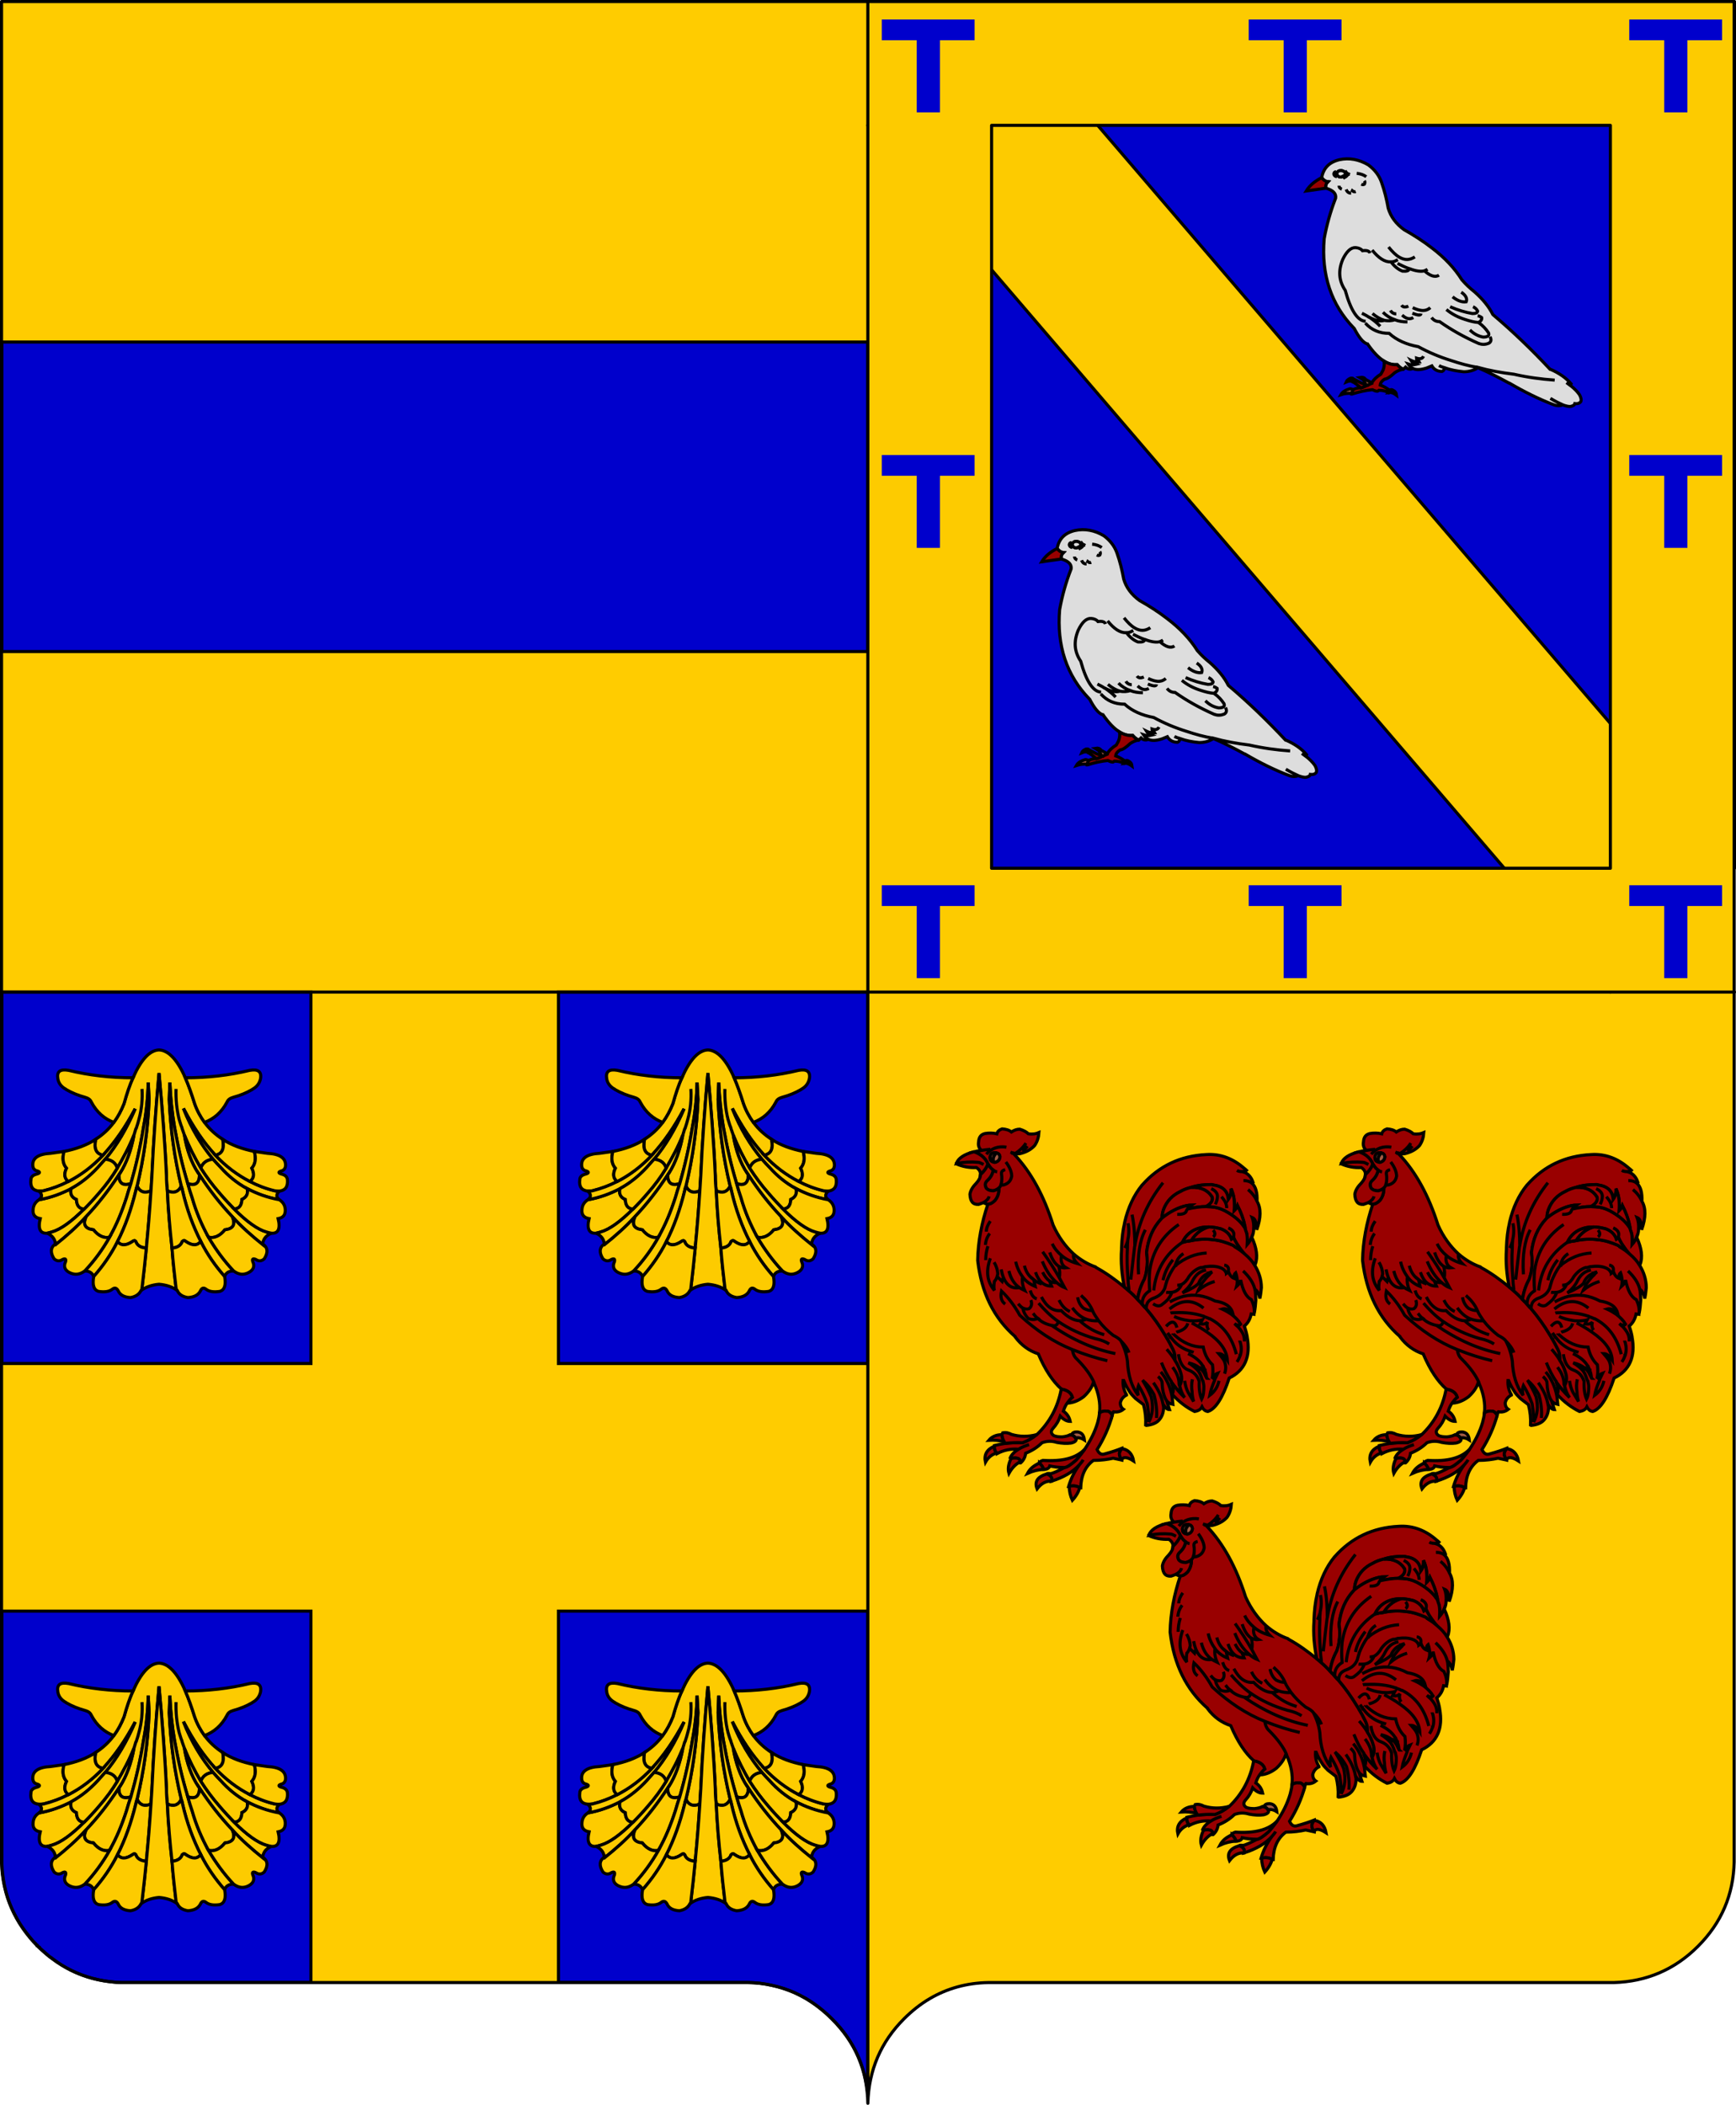<?xml version="1.0" encoding="UTF-8" standalone="no"?>
<!-- Created with Inkscape (http://www.inkscape.org/) -->
<svg
   xmlns:svg="http://www.w3.org/2000/svg"
   xmlns="http://www.w3.org/2000/svg"
   xmlns:xlink="http://www.w3.org/1999/xlink"
   version="1.0"
   width="561.1"
   height="680"
   id="svg4832"
   xml:space="preserve"><defs
   id="defs7464">
			

		


				
			
				
					
				
			
					
				
						
					
				
				
				
					
				
			
				
			
				
			
					
				</defs>
<path
   d="M 180.5,320.5 L 100.5,320.5 L 100.5,440.5 L 0.6,440.5 L 0.6,520.5 L 100.5,520.5 L 100.5,640.5 L 180.5,640.5 L 180.5,520.5 L 280.5,520.5 L 280.5,440.5 L 180.5,440.5 L 180.5,320.5 z "
   style="fill:#fdcb00"
   id="path4978" /><path
   d="M 12,628.4 L 12,628.5 C 12.1,628.5 12.2,628.6 12.3,628.8 L 12.6,629 C 12.6,629.1 12.6,629.1 12.7,629.1 C 12.7,629.201 12.7,629.201 12.8,629.201 C 12.9,629.401 13.1,629.501 13.3,629.701 C 13.3,629.701 13.3,629.701 13.4,629.801 L 16.1,632.201 C 16.2,632.201 16.2,632.201 16.3,632.301 C 16.3,632.301 16.4,632.402 16.5,632.402 C 22.9,637.502 30.4,640.101 38.9,640.502 C 39.1,640.502 39.3,640.502 39.6,640.502 L 241.7,640.502 C 244.3,640.502 246.9,640.802 249.4,641.402 C 251.9,641.902 254.3,642.702 256.7,643.702 C 258,644.302 259.3,645.002 260.6,645.702 C 263.6,647.502 266.3,649.601 268.9,652.202 C 276,659.202 279.8,667.601 280.5,677.302 C 280.6,678.002 280.6,678.702 280.6,679.502 C 280.6,678.702 280.7,678.002 280.7,677.302 C 281.4,668.502 284.599,660.702 290.5,654.102 C 290.9,653.703 291.2,653.403 291.5,653.002 C 291.8,652.702 292.1,652.402 292.3,652.202 C 294.901,649.601 297.6,647.402 300.6,645.702 C 304.1,643.702 307.701,642.302 311.6,641.402 C 314.1,640.902 316.901,640.502 319.6,640.502 L 521.7,640.502 C 531.8,640.202 540.599,636.602 548,629.702 C 548.1,629.502 548.3,629.302 548.5,629.202 C 548.5,629.101 548.6,629.002 548.7,629.002 L 548.9,628.802 C 549,628.702 549,628.702 549,628.602 C 549.1,628.602 549.2,628.502 549.2,628.403 L 549.3,628.403 C 549.401,628.302 549.5,628.203 549.6,628.003 C 549.701,628.003 549.701,628.003 549.701,628.003 L 549.901,627.803 C 549.901,627.703 550.001,627.703 550.001,627.603 L 550.101,627.603 C 550.202,627.404 550.301,627.204 550.501,627.103 L 550.601,626.904 C 552.801,624.504 554.601,622.004 556.101,619.303 C 559.001,613.904 560.501,608.003 560.601,601.503 L 560.601,0.5 L 0.601,0.5 L 0.601,602 C 0.801,608.3 2.301,614.1 5.201,619.3 C 6.601,622 8.501,624.5 10.601,627 C 10.801,627.2 11.001,627.4 11.201,627.6 C 11.301,627.701 11.401,627.8 11.501,627.901 C 11.7,628.1 11.8,628.3 12,628.4 z "
   style="fill:#fc0"
   id="path4868" /><path
   d="M 100.5,520.5 L 0.6,520.5 L 0.6,602 C 0.8,608.3 2.3,614.1 5.2,619.3 C 6.6,622 8.5,624.5 10.6,627 C 10.8,627.2 11,627.4 11.2,627.6 C 11.3,627.701 11.4,627.8 11.5,627.901 C 11.7,628.1 11.8,628.3 12,628.401 L 12,628.501 C 12.1,628.501 12.2,628.601 12.3,628.801 L 12.6,629.001 C 12.6,629.101 12.6,629.101 12.7,629.101 C 12.7,629.202 12.7,629.202 12.8,629.202 C 12.9,629.402 13.1,629.502 13.3,629.702 C 13.3,629.702 13.3,629.702 13.4,629.802 L 16.1,632.202 C 16.2,632.202 16.2,632.202 16.3,632.302 C 16.3,632.302 16.4,632.403 16.5,632.403 C 22.9,637.503 30.4,640.102 38.9,640.503 C 39.1,640.503 39.3,640.503 39.6,640.503 L 100.5,640.503 L 100.5,520.5 L 100.5,520.5 z "
   style="fill:#00c;stroke:black;stroke-opacity:1"
   id="path5034" /><path
   d="M 100.5,320.5 L 0.6,320.5 L 0.6,440.5 L 100.5,440.5 L 100.5,320.5 z "
   style="fill:#00c;stroke:black;stroke-opacity:1"
   id="path4870" /><path
   d="M 280.5,320.5 L 180.5,320.5 L 180.5,440.5 L 280.5,440.5 L 280.5,320.5 z "
   style="fill:#00c;stroke:black;stroke-opacity:1"
   id="path4924" /><use
   transform="translate(0,198.1)"
   id="use3727"
   x="0"
   y="0"
   width="1000"
   height="1000"
   xlink:href="#shell" /><path
   d="M 280.5,520.5 L 180.5,520.5 L 180.5,640.5 L 241.7,640.5 C 244.3,640.5 246.9,640.8 249.4,641.4 C 251.9,641.9 254.3,642.7 256.7,643.7 C 258,644.3 259.3,645 260.6,645.7 C 263.6,647.5 266.3,649.599 268.9,652.2 C 276,659.2 279.8,667.599 280.5,677.3 L 280.5,520.5 z "
   style="fill:#00c;stroke:black;stroke-opacity:1"
   id="path4980" /><path
   d="M 280.5,210.5 L 280.5,110.5 L 0.6,110.5 L 0.6,210.5 L 280.5,210.5 z "
   style="fill:#00c;stroke:black;stroke-opacity:1"
   id="path5722" /><path
   d="M 560.6,280.5 L 560.6,0.5 L 320.5,0.5 L 560.6,280.5 z "
   style="fill:#00c"
   id="path5726" /><path
   d="M 520.5,320.5 L 560.6,320.5 L 560.6,280.5 L 320.5,0.5 L 280.5,0.5 L 280.5,40.5 L 520.5,320.5 z "
   style="fill:#fdcb00"
   id="path5728" /><path
   d="M 280.5,40.5 L 280.5,320.5 L 520.5,320.5 L 280.5,40.5 z "
   style="fill:#00c"
   id="path5730" /><line
   style="fill:none;stroke:black;stroke-linecap:round;stroke-linejoin:round"
   id="line5732"
   y2="320.5"
   x2="520.5"
   y1="40.5"
   x1="280.5" /><polyline
   style="fill:none;stroke:black;stroke-linecap:round;stroke-linejoin:round"
   id="polyline5734"
   points="779.6,161 539.5,161 779.6,441      779.6,161    "
   transform="translate(-219,-160.5)" /><path
   d="M 560.5,0.5 L 280.5,0.5 L 280.5,0.5 L 280.5,320.6 L 320.5,320.6 L 320.5,320.5 L 520.5,320.5 L 520.5,320.6 L 560.5,320.6 L 560.5,320.5 L 560.5,280.5 L 560.5,40.5 L 560.5,0.5 z M 520.5,40.5 L 520.5,280.5 L 320.5,280.5 L 320.5,40.5 L 520.5,40.5 z "
   style="fill:#fdcb00"
   id="path7396" /><polyline
   style="fill:none;stroke:black;stroke-linecap:round;stroke-linejoin:round"
   id="polyline7398"
   points="739.5,441 539.5,441 539.5,201      739.5,201 739.5,441    "
   transform="translate(-219,-160.5)" /><path
   d="M 303.8,36.3 L 303.8,13 L 315,13 L 315,6.3 L 285,6.3 L 285,13 L 296.3,13 L 296.3,36.3 L 303.8,36.3 z "
   style="fill:#00c"
   id="path7434" /><line
   x1="280.5"
   y1="320.5"
   x2="0.6"
   y2="320.5"
   id="line7450"
   style="fill:none;stroke:black;stroke-linecap:round;stroke-linejoin:round" /><line
   x1="560.6"
   y1="320.5"
   x2="280.5"
   y2="320.5"
   id="line7452"
   style="fill:none;stroke:black;stroke-linecap:round;stroke-linejoin:round" /><line
   x1="280.5"
   y1="677.3"
   x2="280.5"
   y2="320.5"
   id="line7454"
   style="fill:none;stroke:black;stroke-linecap:round;stroke-linejoin:round" /><line
   x1="280.5"
   y1="320.5"
   x2="280.5"
   y2="0.5"
   id="line7456"
   style="fill:none;stroke:black;stroke-linecap:round;stroke-linejoin:round" /><path
   d="M 39.4,640.5 L 241.6,640.5 C 248.5,640.6 254.9,642.4 260.5,645.7 C 263.5,647.5 266.2,649.599 268.8,652.2 C 276.4,659.7 280.3,668.8 280.5,679.5 C 280.8,668.8 284.7,659.7 292.2,652.2 C 294.8,649.599 297.599,647.4 300.5,645.7 C 306.1,642.4 312.5,640.599 319.5,640.5 L 521.6,640.5 C 532.201,640.2 541.3,636.3 548.8,628.8 C 556.401,621.2 560.3,612.1 560.5,601.5 L 560.5,0.5 L 0.5,0.5 L 0.5,602 C 0.9,612.4 4.8,621.3 12.2,628.8 C 19.8,636.3 28.9,640.2 39.4,640.5"
   style="fill:none;stroke:black;stroke-linecap:round;stroke-linejoin:round"
   id="path7460" />
<use
   transform="translate(124.4,0)"
   id="use5757"
   x="0"
   y="0"
   width="1000"
   height="1000"
   xlink:href="#rooster" /><use
   transform="translate(62.2,120.1)"
   id="use5759"
   x="0"
   y="0"
   width="1000"
   height="1000"
   xlink:href="#rooster" /><g
   transform="translate(-35.615,-173.202)"
   id="shell"><path
     d="M 75.715,529.701 C 74.815,532.001 73.715,534.001 72.415,535.801 C 70.815,538.001 68.815,539.801 66.515,541.301 C 65.915,544.402 66.715,546.001 68.915,546.402 C 72.715,542.301 76.215,537.301 79.315,531.402 C 76.515,537.902 73.315,543.301 69.615,547.702 C 71.715,547.902 73.015,548.902 73.515,550.602 C 75.515,547.202 77.415,543.702 78.915,539.902 L 78.915,539.902 C 79.115,539.202 79.315,538.602 79.515,537.902 C 79.615,537.801 79.715,537.702 79.715,537.502 C 80.015,536.603 80.315,535.702 80.515,534.802 C 81.415,531.603 81.715,528.302 81.515,525.002 C 81.715,528.302 81.415,531.603 80.515,534.802 C 80.315,535.702 80.015,536.603 79.715,537.502 C 79.715,537.702 79.615,537.802 79.515,537.902 C 79.315,538.602 79.115,539.202 78.915,539.902 L 78.915,539.902 C 78.015,544.702 76.515,548.902 74.415,552.202 C 74.215,552.402 74.115,552.602 74.015,552.802 C 74.015,555.502 75.315,556.403 77.915,555.603 C 79.615,549.703 81.015,543.603 82.015,537.302 C 82.915,532.603 83.415,527.802 83.515,522.903 L 83.815,528.403 C 83.415,538.003 82.115,547.302 79.915,556.403 C 80.915,558.403 82.515,558.802 84.415,557.903 C 84.515,556.302 84.615,554.703 84.715,553.103 C 85.215,542.002 86.015,531.002 87.015,519.903 C 88.015,531.003 88.915,542.003 89.415,553.103 C 89.415,554.703 89.515,556.302 89.715,557.903 C 91.615,558.802 93.215,558.403 94.215,556.403 C 92.015,547.302 90.715,538.003 90.315,528.403 L 90.515,522.903 C 90.715,527.802 91.215,532.603 92.015,537.302 C 93.115,543.603 94.515,549.702 96.315,555.603 C 98.815,556.403 100.015,555.502 100.115,552.802 C 100.015,552.603 99.915,552.403 99.715,552.202 C 97.515,548.902 96.015,544.702 95.215,539.902 C 95.015,539.202 94.715,538.602 94.515,537.902 C 94.515,537.801 94.415,537.702 94.415,537.502 C 94.015,536.603 93.815,535.702 93.515,534.802 C 92.715,531.603 92.415,528.302 92.515,525.002 C 92.415,528.302 92.715,531.603 93.515,534.802 C 93.815,535.702 94.015,536.603 94.415,537.502 C 94.415,537.702 94.515,537.802 94.515,537.902 C 94.715,538.602 95.015,539.202 95.215,539.902 C 96.715,543.702 98.515,547.202 100.515,550.602 C 101.115,548.902 102.415,547.902 104.515,547.702 C 100.815,543.302 97.515,537.902 94.915,531.302 C 98.015,537.302 101.415,542.302 105.215,546.403 C 107.415,546.003 108.215,544.403 107.615,541.302 C 105.315,539.802 103.315,538.002 101.715,535.802 C 100.415,534.002 99.315,532.002 98.515,529.702 C 97.515,526.502 96.515,523.702 95.515,521.402 C 92.915,515.502 90.015,512.502 87.015,512.402 C 84.015,512.502 81.215,515.502 78.615,521.402 C 77.515,523.701 76.615,526.501 75.715,529.701 z "
     style="fill:#fdcb00;stroke:black;stroke-opacity:1"
     id="path7101" /><path
     d="M 72.415,535.801 C 73.715,534.001 74.815,532.001 75.715,529.701 C 76.615,526.501 77.515,523.701 78.615,521.401 C 71.315,521.401 64.415,520.601 57.815,519.001 C 55.015,518.501 53.915,519.401 54.315,521.701 C 54.515,523.101 55.415,524.301 56.915,525.101 L 57.015,525.201 C 58.915,526.301 60.915,527.101 63.115,527.701 C 64.215,528.001 64.815,528.501 65.115,529.201 C 66.915,532.601 69.415,534.701 72.415,535.801 z "
     style="fill:#fdcb00;stroke:black;stroke-opacity:1"
     id="path7103" /><path
     d="M 47.715,551.501 C 48.615,551.801 48.615,552.201 47.515,552.501 C 46.315,552.801 45.615,553.401 45.615,554.301 C 45.315,556.602 46.215,557.801 48.215,558.001 C 48.715,558.001 49.215,558.001 49.715,557.901 C 52.515,557.201 55.215,556.201 57.715,554.901 C 56.415,553.901 56.215,552.501 57.115,550.601 C 55.915,549.201 55.715,547.401 56.315,545.201 C 55.015,545.401 53.515,545.601 52.015,545.801 C 48.115,546.001 46.115,547.301 46.215,549.602 C 46.215,550.601 46.715,551.301 47.715,551.501 z "
     style="fill:#fdcb00;stroke:black;stroke-opacity:1"
     id="path7105" /><path
     d="M 46.315,563.901 C 46.115,565.601 46.915,566.601 48.615,566.901 C 47.815,570.201 48.615,571.8 50.915,571.601 C 51.315,571.5 51.815,571.401 52.415,571.201 C 55.215,570.401 58.715,567.901 62.815,563.801 C 61.215,563.701 60.415,562.701 60.315,560.701 C 58.715,560.001 58.215,558.801 58.615,557.201 C 55.515,558.801 52.115,560.101 48.215,560.801 C 47.015,561.601 46.415,562.601 46.315,563.901 z "
     style="fill:#fdcb00;stroke:black;stroke-opacity:1"
     id="path7107" /><path
     d="M 48.215,558.001 C 49.315,559.001 49.315,560.001 48.215,560.801 C 52.115,560.102 55.515,558.801 58.615,557.201 C 61.915,555.401 64.715,553.101 67.215,550.401 C 68.015,549.501 68.815,548.601 69.615,547.701 C 73.315,543.301 76.515,537.901 79.315,531.401 C 76.215,537.3 72.715,542.3 68.915,546.401 C 65.515,550.001 61.815,552.8 57.715,554.901 C 55.215,556.201 52.515,557.201 49.715,557.901 C 49.215,558.001 48.715,558.001 48.215,558.001 z "
     style="fill:#fdcb00;stroke:black;stroke-opacity:1"
     id="path7109" /><path
     d="M 74.015,552.801 C 74.115,552.602 74.215,552.402 74.415,552.201 C 76.515,548.901 78.015,544.701 78.915,539.901 C 77.415,543.701 75.515,547.201 73.515,550.601 C 71.815,553.401 69.815,556.101 67.615,558.601 C 65.915,560.601 64.315,562.3 62.815,563.8 C 58.715,567.901 55.215,570.401 52.415,571.2 C 51.815,571.4 51.315,571.5 50.915,571.6 C 52.515,572.4 53.415,573.499 53.515,575.1 C 53.515,575.1 53.515,575.2 53.615,575.299 C 57.115,572.499 60.415,569.6 63.415,566.299 C 67.315,562.201 70.815,557.701 74.015,552.801 z "
     style="fill:#fdcb00;stroke:black;stroke-opacity:1"
     id="path7111" /><path
     d="M 73.515,550.601 C 73.015,548.901 71.715,547.901 69.615,547.701 C 68.815,548.601 68.015,549.501 67.215,550.401 C 64.715,553.101 61.915,555.401 58.615,557.201 C 58.215,558.801 58.715,560.001 60.315,560.701 C 60.415,562.701 61.215,563.701 62.815,563.801 C 64.315,562.301 65.915,560.602 67.615,558.602 C 69.815,556.101 71.815,553.401 73.515,550.601 z "
     style="fill:#fdcb00;stroke:black;stroke-opacity:1"
     id="path7113" /><path
     d="M 57.115,550.601 C 56.215,552.5 56.415,553.901 57.715,554.901 C 61.815,552.8 65.515,550.001 68.915,546.401 C 66.715,546.001 65.915,544.401 66.515,541.3 C 63.615,543.2 60.215,544.401 56.315,545.2 C 55.715,547.401 55.915,549.201 57.115,550.601 z "
     style="fill:#fdcb00;stroke:black;stroke-opacity:1"
     id="path7115" /><path
     d="M 74.015,552.801 C 70.815,557.701 67.315,562.201 63.415,566.301 C 62.315,568.801 63.115,570.201 65.815,570.501 C 67.415,572.501 69.215,573.301 71.015,572.901 C 73.315,568.901 75.015,564.701 76.515,560.101 C 76.915,558.601 77.415,557.101 77.915,555.601 C 75.315,556.401 74.015,555.501 74.015,552.801 z "
     style="fill:#fdcb00;stroke:black;stroke-opacity:1"
     id="path7117" /><path
     d="M 98.515,529.701 C 99.315,532.001 100.415,534.001 101.715,535.801 C 104.715,534.701 107.215,532.602 109.015,529.201 C 109.315,528.501 109.915,528.001 111.015,527.701 L 111.015,527.701 C 113.215,527.101 115.215,526.301 117.115,525.201 L 117.215,525.101 C 118.715,524.3 119.515,523.101 119.815,521.701 C 120.215,519.401 119.015,518.501 116.315,519.001 C 109.715,520.602 102.715,521.401 95.515,521.401 C 96.515,523.701 97.515,526.501 98.515,529.701 z "
     style="fill:#fdcb00;stroke:black;stroke-opacity:1"
     id="path7119" /><path
     d="M 90.515,522.901 L 90.315,528.401 C 90.715,538.001 92.015,547.3 94.215,556.401 C 94.415,556.901 94.515,557.401 94.615,557.901 C 96.015,564.001 98.015,569.401 100.515,574.3 C 102.615,578.5 105.215,582.2 108.215,585.601 C 108.615,584.401 109.615,583.8 111.115,583.8 C 108.015,580.5 105.315,576.8 103.015,572.901 C 100.815,568.901 99.015,564.701 97.715,560.101 C 97.215,558.601 96.715,557.101 96.315,555.601 C 94.515,549.701 93.115,543.601 92.015,537.3 C 91.215,532.601 90.715,527.801 90.515,522.901 z "
     style="fill:#fdcb00;stroke:black;stroke-opacity:1"
     id="path7121" /><path
     d="M 83.815,528.401 L 83.515,522.901 C 83.415,527.8 82.915,532.601 82.015,537.3 C 81.015,543.601 79.615,549.7 77.915,555.601 C 77.415,557.101 76.915,558.601 76.515,560.101 C 75.015,564.701 73.315,568.901 71.015,572.901 C 68.815,576.8 66.115,580.501 63.015,583.8 C 64.415,583.8 65.415,584.401 65.915,585.601 C 68.915,582.201 71.515,578.5 73.615,574.3 C 76.115,569.401 78.015,564 79.515,557.901 C 79.615,557.401 79.715,556.901 79.915,556.401 C 82.115,547.301 83.415,538.001 83.815,528.401 z "
     style="fill:#fdcb00;stroke:black;stroke-opacity:1"
     id="path7123" /><path
     d="M 84.415,557.901 C 82.515,558.8 80.915,558.401 79.915,556.401 C 79.715,556.901 79.615,557.401 79.515,557.901 C 78.015,564.001 76.115,569.401 73.615,574.3 C 74.715,575.7 76.315,575.7 78.415,574.3 C 78.915,573.901 79.215,573.901 79.515,574.3 C 79.915,575.5 81.015,576.3 82.915,576.401 C 83.515,570.301 84.015,564.101 84.415,557.901 z "
     style="fill:#fdcb00;stroke:black;stroke-opacity:1"
     id="path7125" /><path
     d="M 84.715,553.101 C 84.615,554.701 84.515,556.3 84.415,557.901 C 84.015,564.101 83.515,570.3 82.915,576.401 C 82.515,580.701 82.015,585.001 81.515,589.3 C 81.515,589.601 81.415,589.901 81.215,590.101 C 82.915,588.901 84.815,588.3 87.015,588.101 C 89.315,588.3 91.215,588.901 92.915,590.101 C 92.715,589.901 92.515,589.601 92.515,589.3 C 92.015,585 91.515,580.7 91.215,576.401 C 90.515,570.3 90.015,564.101 89.715,557.901 C 89.515,556.3 89.415,554.701 89.415,553.101 C 88.915,542 88.015,531 87.015,519.901 C 86.015,531.001 85.215,542.001 84.715,553.101 z "
     style="fill:#fdcb00;stroke:black;stroke-opacity:1"
     id="path7127" /><path
     d="M 94.215,556.401 C 93.215,558.401 91.615,558.8 89.715,557.901 C 90.015,564.101 90.515,570.3 91.215,576.401 C 93.015,576.3 94.115,575.501 94.515,574.3 C 94.915,573.901 95.315,573.901 95.715,574.3 C 97.815,575.7 99.315,575.7 100.515,574.3 C 98.015,569.401 96.015,564 94.615,557.901 C 94.515,557.401 94.415,556.901 94.215,556.401 z "
     style="fill:#fdcb00;stroke:black;stroke-opacity:1"
     id="path7129" /><path
     d="M 104.515,547.701 C 102.415,547.901 101.115,548.901 100.515,550.601 C 102.315,553.401 104.315,556.101 106.515,558.601 C 108.215,560.601 109.815,562.3 111.315,563.8 C 112.915,563.7 113.715,562.7 113.815,560.7 C 115.315,560 115.915,558.8 115.515,557.2 C 112.215,555.4 109.415,553.1 107.015,550.4 C 106.115,549.501 105.315,548.601 104.515,547.701 z "
     style="fill:#fdcb00;stroke:black;stroke-opacity:1"
     id="path7131" /><path
     d="M 99.715,552.201 C 99.915,552.401 100.015,552.601 100.115,552.801 C 103.315,557.701 106.815,562.201 110.715,566.301 C 113.715,569.602 117.015,572.501 120.515,575.301 C 120.515,575.201 120.515,575.102 120.515,575.102 C 120.715,573.501 121.515,572.402 123.315,571.602 C 122.815,571.501 122.315,571.402 121.715,571.202 C 118.915,570.402 115.415,567.902 111.315,563.802 C 109.815,562.302 108.215,560.603 106.515,558.603 C 104.315,556.103 102.315,553.403 100.515,550.603 C 98.515,547.203 96.715,543.703 95.215,539.903 C 96.015,544.701 97.515,548.901 99.715,552.201 z "
     style="fill:#fdcb00;stroke:black;stroke-opacity:1"
     id="path7133" /><path
     d="M 104.515,547.701 C 105.315,548.601 106.115,549.501 107.015,550.401 C 109.415,553.101 112.215,555.401 115.515,557.201 C 118.515,558.801 122.015,560.101 125.915,560.801 C 124.815,560.001 124.815,559.001 125.915,558.001 C 125.415,558.001 124.915,558.001 124.415,557.901 C 121.515,557.201 118.915,556.201 116.415,554.901 C 112.315,552.8 108.615,550.001 105.215,546.401 C 101.415,542.3 98.015,537.3 94.915,531.3 C 97.515,537.901 100.815,543.301 104.515,547.701 z "
     style="fill:#fdcb00;stroke:black;stroke-opacity:1"
     id="path7135" /><path
     d="M 113.815,560.701 C 113.715,562.701 112.915,563.701 111.315,563.801 C 115.415,567.902 118.915,570.402 121.715,571.201 C 122.315,571.401 122.815,571.501 123.315,571.601 C 125.515,571.8 126.315,570.201 125.515,566.901 C 127.215,566.601 127.915,565.601 127.815,563.901 C 127.715,562.601 127.115,561.601 125.915,560.8 C 122.015,560.101 118.515,558.8 115.515,557.2 C 115.915,558.801 115.315,560.001 113.815,560.701 z "
     style="fill:#fdcb00;stroke:black;stroke-opacity:1"
     id="path7137" /><path
     d="M 110.715,566.301 C 106.815,562.201 103.315,557.701 100.115,552.801 C 100.015,555.501 98.815,556.402 96.315,555.602 C 96.715,557.102 97.215,558.602 97.715,560.102 C 99.015,564.702 100.815,568.902 103.015,572.902 C 104.915,573.301 106.715,572.502 108.315,570.502 C 111.015,570.201 111.815,568.801 110.715,566.301 z "
     style="fill:#fdcb00;stroke:black;stroke-opacity:1"
     id="path7139" /><path
     d="M 105.215,546.401 C 108.615,550.001 112.315,552.8 116.415,554.901 C 117.715,553.901 117.915,552.501 117.015,550.601 C 118.215,549.201 118.415,547.401 117.815,545.201 C 113.915,544.401 110.515,543.201 107.615,541.301 C 108.215,544.401 107.415,546.001 105.215,546.401 z "
     style="fill:#fdcb00;stroke:black;stroke-opacity:1"
     id="path7141" /><path
     d="M 122.015,545.801 C 120.515,545.602 119.215,545.402 117.815,545.201 C 118.415,547.401 118.215,549.201 117.015,550.601 C 117.915,552.5 117.715,553.901 116.415,554.901 C 118.915,556.201 121.515,557.201 124.415,557.901 C 124.915,558.001 125.415,558.001 125.915,558.001 C 127.815,557.801 128.715,556.602 128.515,554.301 C 128.415,553.402 127.815,552.801 126.615,552.501 C 125.515,552.201 125.515,551.801 126.515,551.501 C 127.415,551.301 127.915,550.602 127.915,549.602 C 127.915,547.301 126.015,546.001 122.015,545.801 z "
     style="fill:#fdcb00;stroke:black;stroke-opacity:1"
     id="path7143" /><path
     d="M 121.015,579.901 C 122.315,577.901 122.215,576.201 120.515,575.101 C 120.515,575.101 120.515,575.201 120.515,575.3 C 117.015,572.5 113.715,569.601 110.715,566.3 C 111.815,568.8 111.015,570.2 108.315,570.5 C 106.715,572.5 104.915,573.3 103.015,572.9 C 105.315,576.799 108.015,580.5 111.115,583.799 C 112.715,584.999 114.315,585.199 116.015,584.299 C 117.515,583.499 118.015,582.299 117.315,580.799 C 117.015,579.9 117.415,579.699 118.315,580.1 C 119.215,580.701 120.115,580.701 121.015,579.901 z "
     style="fill:#fdcb00;stroke:black;stroke-opacity:1"
     id="path7145" /><path
     d="M 100.415,590.201 C 100.815,589.301 101.415,589.101 102.215,589.701 C 103.215,590.501 104.715,590.701 106.715,590.401 C 108.215,589.901 108.715,588.3 108.215,585.601 C 105.215,582.201 102.615,578.5 100.515,574.3 C 99.315,575.7 97.815,575.7 95.715,574.3 C 95.315,573.901 94.915,573.901 94.515,574.3 C 94.115,575.5 93.015,576.3 91.215,576.401 C 91.515,580.701 92.015,585.001 92.515,589.3 C 92.515,589.601 92.715,589.901 92.915,590.101 C 93.415,591.3 94.515,592.101 96.315,592.401 C 98.315,592.301 99.715,591.601 100.415,590.201 z "
     style="fill:#fdcb00;stroke:black;stroke-opacity:1"
     id="path7147" /><path
     d="M 82.915,576.401 C 81.015,576.3 79.915,575.501 79.515,574.3 C 79.215,573.901 78.915,573.901 78.415,574.3 C 76.315,575.7 74.715,575.7 73.615,574.3 C 71.515,578.5 68.915,582.2 65.915,585.601 C 65.415,588.3 65.915,589.901 67.415,590.401 C 69.415,590.701 70.915,590.501 71.915,589.701 C 72.715,589.101 73.315,589.301 73.815,590.201 C 74.415,591.601 75.815,592.301 77.815,592.401 C 79.515,592.101 80.615,591.3 81.215,590.101 C 81.415,589.901 81.515,589.601 81.515,589.3 C 82.015,585.001 82.515,580.701 82.915,576.401 z "
     style="fill:#fdcb00;stroke:black;stroke-opacity:1"
     id="path7149" /><path
     d="M 58.015,584.301 C 59.815,585.201 61.415,585.001 63.015,583.801 C 66.115,580.501 68.815,576.801 71.015,572.902 C 69.215,573.301 67.415,572.502 65.815,570.502 C 63.115,570.202 62.315,568.802 63.415,566.302 C 60.415,569.603 57.115,572.502 53.615,575.302 C 53.515,575.202 53.515,575.103 53.515,575.103 C 51.915,576.203 51.815,577.903 53.115,579.903 C 54.015,580.703 54.915,580.703 55.815,580.103 C 56.715,579.703 57.015,579.903 56.815,580.802 C 56.115,582.301 56.515,583.501 58.015,584.301 z "
     style="fill:#fdcb00;stroke:black;stroke-opacity:1"
     id="path7151" /></g><g
   transform="translate(544.084,-150.005)"
   id="rooster"><path
     d="M -209.685,520.105 C -208.786,518.805 -208.385,517.406 -208.286,515.906 C -209.185,516.305 -210.286,516.506 -211.685,516.305 C -212.286,515.705 -213.185,515.205 -214.486,514.805 C -215.385,514.805 -216.286,515.105 -217.185,515.705 C -217.885,515.104 -218.885,514.805 -220.185,514.705 C -221.085,515.005 -221.685,515.505 -221.885,516.305 C -223.085,516.005 -224.486,516.005 -225.685,516.205 C -226.986,516.505 -227.685,517.305 -227.786,518.905 C -227.986,520.005 -227.685,520.905 -226.986,521.505 L -226.986,521.705 C -226.086,521.505 -224.986,521.405 -223.986,521.305 C -224.986,521.406 -226.086,521.505 -226.986,521.705 C -227.885,521.805 -228.586,521.905 -229.286,522.104 C -228.386,522.405 -227.586,522.804 -226.786,523.405 C -225.886,524.104 -225.185,525.005 -224.685,526.205 L -224.585,526.305 C -224.185,527.005 -223.685,527.605 -223.085,528.005 C -222.685,528.305 -222.285,528.505 -221.785,528.605 C -222.285,528.505 -222.684,528.305 -223.085,528.005 C -223.285,529.405 -223.985,530.505 -225.085,531.505 C -225.785,532.205 -225.785,533.005 -225.285,533.905 C -224.684,534.505 -223.985,534.705 -222.985,534.705 C -222.184,534.505 -221.684,534.205 -221.184,533.805 C -220.985,533.605 -220.684,533.205 -220.584,532.805 C -220.584,532.805 -220.584,532.805 -220.484,532.705 C -220.284,531.604 -220.183,530.405 -220.383,529.305 C -220.484,528.505 -220.083,528.105 -219.183,527.906 C -220.083,528.105 -220.484,528.506 -220.383,529.305 C -220.183,530.406 -220.283,531.605 -220.484,532.705 L -220.484,532.905 C -219.784,532.905 -219.084,532.705 -218.383,532.205 C -217.682,531.705 -217.283,531.005 -217.083,530.005 C -217.083,528.705 -217.683,527.105 -218.983,525.405 C -217.682,527.104 -217.083,528.705 -217.083,530.005 C -217.283,531.005 -217.683,531.705 -218.383,532.205 C -219.083,532.705 -219.783,532.905 -220.484,532.905 C -220.584,532.804 -220.584,532.804 -220.584,532.804 C -220.684,533.204 -220.984,533.604 -221.184,533.804 C -221.184,535.304 -221.584,536.704 -222.485,537.804 C -223.285,538.604 -223.985,539.004 -224.785,539.004 C -226.785,545.004 -227.985,551.104 -228.085,557.204 C -226.885,567.603 -222.885,575.804 -215.985,581.804 L -215.985,581.905 C -213.985,584.604 -211.485,586.405 -208.485,587.405 C -206.285,592.604 -203.785,596.304 -201.085,598.705 C -200.985,598.705 -200.985,598.705 -200.985,598.805 L -200.985,598.805 C -199.085,599.105 -197.884,600.005 -197.485,601.406 C -198.085,601.906 -198.585,602.506 -199.085,603.206 L -198.985,603.306 C -197.184,603.206 -195.485,602.506 -193.785,601.206 C -192.285,599.806 -191.285,598.406 -190.785,596.906 C -190.684,596.706 -190.684,596.506 -190.585,596.406 C -191.485,594.406 -193.185,591.906 -196.085,589.006 C -196.785,588.406 -197.285,587.406 -197.485,586.006 C -203.485,583.606 -209.085,579.906 -214.485,574.906 C -216.184,571.805 -218.184,569.206 -220.384,567.105 C -220.784,569.005 -220.485,570.406 -219.184,571.305 C -220.485,570.406 -220.785,569.005 -220.384,567.105 C -218.184,569.206 -216.184,571.805 -214.485,574.906 C -209.085,579.906 -203.485,583.605 -197.485,586.006 C -193.485,587.606 -189.684,588.806 -186.184,589.606 C -189.684,588.806 -193.485,587.606 -197.485,586.006 C -197.285,587.406 -196.785,588.406 -196.085,589.006 C -193.185,591.906 -191.485,594.406 -190.585,596.406 C -190.485,596.605 -190.485,596.805 -190.385,597.006 C -188.986,600.206 -188.385,603.306 -188.685,606.406 C -187.786,605.906 -187.085,605.805 -186.486,605.906 C -185.786,605.805 -185.086,606.305 -184.586,607.305 C -184.486,607.005 -184.386,606.605 -184.286,606.205 C -184.286,606.205 -184.286,606.205 -184.185,606.104 C -183.085,606.304 -181.986,606.104 -180.986,605.304 C -181.586,604.905 -181.986,604.204 -181.986,603.204 C -181.685,602.004 -180.986,601.204 -179.986,600.704 L -179.986,600.704 L -179.986,600.704 C -179.986,600.603 -179.986,600.603 -179.986,600.603 C -180.885,599.103 -181.185,597.603 -181.086,596.003 L -180.986,596.003 L -180.885,596.003 C -180.285,597.503 -179.585,598.703 -178.785,599.903 C -178.285,600.602 -177.684,601.203 -177.085,601.802 L -174.485,603.802 C -173.884,606.102 -173.684,608.202 -173.785,610.403 L -173.585,610.503 C -171.785,610.303 -170.385,609.803 -169.485,608.803 C -168.485,607.703 -167.985,606.303 -167.985,604.603 C -168.085,604.303 -168.085,603.904 -168.184,603.603 C -168.584,601.303 -169.684,599.003 -171.285,596.704 C -169.684,599.004 -168.585,601.304 -168.184,603.603 C -167.485,604.803 -166.785,605.404 -166.084,605.404 L -166.984,602.603 C -166.984,602.503 -167.084,602.303 -167.284,602.103 C -167.984,600.803 -168.384,599.003 -168.484,596.704 C -168.484,596.103 -168.984,595.404 -169.784,594.704 C -168.984,595.404 -168.484,596.103 -168.484,596.704 C -168.383,599.004 -167.984,600.804 -167.284,602.103 C -167.084,602.303 -166.984,602.503 -166.984,602.603 C -166.484,603.204 -165.883,603.503 -164.984,603.704 C -165.085,602.605 -165.185,601.505 -165.385,600.505 C -165.986,597.805 -167.085,595.405 -168.885,593.205 C -167.085,595.405 -165.986,597.805 -165.385,600.505 L -165.185,600.505 C -164.685,599.405 -164.786,598.105 -165.486,596.505 C -165.486,596.405 -165.486,596.405 -165.486,596.305 C -166.786,594.505 -167.786,592.406 -168.685,590.205 C -167.786,592.405 -166.786,594.505 -165.486,596.305 C -165.486,596.406 -165.486,596.406 -165.486,596.505 C -164.185,598.305 -162.786,600.005 -161.185,601.505 C -161.986,600.405 -162.486,599.105 -162.786,597.705 C -162.886,597.505 -162.886,597.405 -162.986,597.205 C -162.986,595.305 -163.685,593.505 -165.086,591.705 C -163.686,593.505 -162.986,595.305 -162.986,597.205 C -162.885,597.405 -162.885,597.505 -162.786,597.705 C -162.486,597.104 -162.286,596.505 -162.185,595.905 C -162.085,595.104 -162.185,594.304 -162.486,593.405 C -162.885,592.005 -163.486,590.705 -164.286,589.505 C -165.086,588.205 -165.986,587.005 -166.986,585.905 C -165.986,587.005 -165.086,588.205 -164.286,589.505 C -164.286,588.905 -164.286,588.305 -164.386,587.705 C -164.487,586.905 -164.886,586.005 -165.386,585.104 C -165.786,584.304 -166.186,583.504 -166.686,582.705 L -166.686,582.705 C -166.686,582.604 -166.686,582.604 -166.686,582.604 C -166.787,582.504 -166.987,582.304 -166.987,582.205 C -167.186,581.805 -167.386,581.505 -167.587,581.205 C -169.387,578.205 -171.387,575.405 -173.587,572.805 C -173.987,572.305 -174.487,571.805 -174.887,571.406 C -175.387,570.805 -175.887,570.305 -176.387,569.805 C -177.287,568.805 -178.287,567.805 -179.387,566.906 C -179.787,566.506 -180.187,566.206 -180.687,565.805 C -183.488,563.505 -186.488,561.305 -189.788,559.505 L -189.988,559.305 C -192.588,558.406 -194.988,556.906 -197.088,555.105 C -197.288,556.105 -196.988,557.105 -195.888,558.206 C -197.989,557.605 -199.588,556.806 -200.989,555.605 C -201.388,557.406 -200.888,558.805 -199.489,559.605 C -200.289,559.706 -201.089,559.505 -201.888,559.105 C -201.489,560.406 -201.489,561.706 -201.688,562.805 C -201.088,563.906 -200.588,564.906 -199.989,566.005 C -200.989,565.605 -201.789,565.005 -202.489,564.405 C -203.589,564.405 -204.489,564.205 -204.888,563.804 L -204.188,565.504 C -206.688,565.504 -208.388,564.004 -209.388,561.004 C -208.388,564.004 -206.688,565.504 -204.188,565.504 L -204.888,563.804 C -205.788,563.204 -206.489,562.204 -207.088,561.004 C -206.488,562.204 -205.788,563.204 -204.888,563.804 C -204.489,564.204 -203.588,564.405 -202.489,564.405 C -204.489,562.705 -205.989,560.405 -207.188,557.505 C -205.989,560.405 -204.489,562.705 -202.489,564.405 C -201.789,565.005 -200.989,565.604 -199.989,566.005 C -200.589,564.905 -201.089,563.905 -201.688,562.805 C -203.289,560.005 -205.088,557.205 -207.088,554.406 C -205.088,557.206 -203.288,560.006 -201.688,562.805 C -201.489,561.705 -201.489,560.406 -201.888,559.105 C -203.088,558.305 -204.088,556.805 -204.788,554.605 C -204.088,556.805 -203.088,558.305 -201.888,559.105 C -201.088,559.505 -200.288,559.706 -199.489,559.605 C -200.888,558.805 -201.388,557.406 -200.989,555.605 C -202.289,554.505 -203.289,553.305 -203.989,551.805 C -203.289,553.305 -202.289,554.505 -200.989,555.605 C -199.589,556.805 -197.989,557.605 -195.888,558.206 C -196.989,557.105 -197.288,556.105 -197.088,555.105 C -199.688,552.706 -201.988,549.605 -203.688,545.805 C -206.688,536.305 -210.789,528.705 -216.289,522.906 C -216.489,522.805 -216.489,522.706 -216.589,522.506 C -216.689,522.506 -216.989,522.406 -217.489,522.206 C -216.989,522.406 -216.688,522.506 -216.589,522.506 C -216.489,522.606 -216.389,522.606 -216.189,522.606 C -216.189,522.606 -216.089,522.606 -215.99,522.707 C -214.59,521.807 -213.389,520.707 -212.49,519.307 C -213.389,520.707 -214.59,521.807 -215.99,522.707 C -215.189,522.807 -214.59,522.807 -213.99,522.606 C -212.185,522.105 -210.785,521.305 -209.685,520.105 z M -211.985,520.305 C -212.485,520.906 -212.985,521.406 -213.684,521.805 C -212.985,521.405 -212.485,520.905 -211.985,520.305 z M -224.085,523.905 C -223.985,522.905 -223.485,522.405 -222.485,522.405 C -222.285,522.405 -222.085,522.405 -221.985,522.505 C -221.285,522.605 -220.985,523.105 -220.884,523.705 C -220.985,524.705 -221.485,525.305 -222.584,525.505 C -222.684,525.505 -222.784,525.505 -222.884,525.405 C -223.685,525.305 -224.085,524.805 -224.085,523.905 z M -224.185,548.505 C -224.986,549.505 -225.486,550.805 -225.585,552.205 C -225.485,550.805 -224.985,549.505 -224.185,548.505 z M -224.785,552.605 C -225.285,554.206 -225.485,555.605 -225.485,557.105 C -225.485,555.605 -225.285,554.205 -224.785,552.605 z M -220.185,564.005 L -221.786,562.405 C -221.986,563.005 -222.286,563.604 -222.685,564.005 C -222.885,565.305 -222.885,566.205 -222.685,566.905 C -225.085,564.005 -225.486,560.604 -223.986,556.505 C -225.486,560.605 -225.086,564.005 -222.685,566.905 C -222.885,566.205 -222.885,565.304 -222.685,564.005 C -222.286,563.605 -221.986,563.005 -221.786,562.405 C -221.685,562.104 -221.685,561.804 -221.586,561.505 C -221.686,560.305 -221.986,559.105 -222.786,557.805 C -221.986,559.105 -221.685,560.305 -221.586,561.505 C -221.686,561.805 -221.686,562.105 -221.786,562.405 L -220.185,564.005 L -219.786,562.705 C -220.086,561.905 -220.286,561.104 -220.486,560.104 C -220.286,561.104 -220.086,561.905 -219.786,562.705 L -219.786,562.705 C -218.685,565.305 -216.986,566.405 -214.586,566.005 C -216.186,564.905 -217.386,563.105 -217.986,560.605 C -217.385,563.105 -216.185,564.906 -214.586,566.005 C -213.986,566.405 -213.486,566.605 -212.886,566.905 C -213.586,565.405 -213.786,563.905 -213.586,562.505 C -214.586,561.105 -215.386,559.505 -215.786,557.605 C -215.386,559.505 -214.586,561.105 -213.586,562.505 C -212.586,563.905 -211.186,564.905 -209.486,565.605 L -209.986,563.406 C -211.486,562.406 -212.486,560.906 -212.986,558.906 C -212.486,560.906 -211.486,562.406 -209.986,563.406 C -209.286,564.006 -208.385,564.506 -207.385,564.805 C -208.385,564.505 -209.285,564.005 -209.986,563.406 L -209.486,565.605 C -211.185,564.906 -212.586,563.906 -213.586,562.505 C -213.786,563.905 -213.586,565.405 -212.886,566.905 C -213.487,566.604 -213.987,566.405 -214.586,566.005 C -216.986,566.405 -218.686,565.305 -219.786,562.705 L -219.786,562.705 L -220.185,564.005 z M -211.085,566.905 C -210.685,568.405 -209.985,569.304 -208.985,569.604 C -209.985,569.305 -210.685,568.405 -211.085,566.905 z M -208.685,575.905 C -207.486,577.104 -205.986,577.804 -204.185,578.205 C -203.986,578.205 -203.786,578.205 -203.486,578.305 C -202.685,578.305 -202.185,577.805 -202.086,576.906 C -204.486,575.206 -206.486,573.206 -208.386,571.006 C -206.487,573.206 -204.487,575.206 -202.086,576.906 C -198.586,579.305 -194.586,581.206 -189.986,582.506 L -189.885,582.506 C -188.085,582.906 -186.685,583.506 -185.585,584.206 C -186.685,583.506 -188.085,582.906 -189.885,582.506 L -189.985,582.506 C -194.585,581.206 -198.585,579.306 -202.085,576.906 C -202.185,577.805 -202.685,578.305 -203.485,578.305 C -203.785,578.205 -203.985,578.205 -204.184,578.205 C -197.485,582.805 -190.584,585.905 -183.584,587.305 C -190.584,585.906 -197.484,582.805 -204.184,578.205 C -205.985,577.805 -207.485,577.105 -208.685,575.905 C -209.486,576.405 -210.486,576.405 -211.685,576.005 C -212.685,575.005 -213.286,573.805 -213.486,572.605 C -213.986,572.305 -214.486,571.805 -214.986,571.206 C -214.486,571.806 -213.986,572.306 -213.486,572.605 C -212.786,572.906 -212.086,573.005 -211.486,572.805 C -210.586,572.105 -210.486,571.105 -210.885,570.005 C -210.486,571.105 -210.585,572.105 -211.486,572.805 C -212.086,573.005 -212.786,572.906 -213.486,572.605 C -213.286,573.805 -212.685,575.005 -211.685,576.005 C -210.485,576.405 -209.485,576.405 -208.685,575.905 C -209.286,575.505 -209.685,574.905 -210.185,574.304 C -209.685,574.905 -209.285,575.505 -208.685,575.905 z M -184.285,581.405 C -183.085,582.005 -182.184,582.604 -181.785,583.205 C -180.485,584.505 -179.585,585.805 -179.184,587.005 C -179.584,585.805 -180.485,584.505 -181.785,583.205 C -180.684,585.305 -179.985,587.505 -179.684,589.705 C -179.485,594.205 -178.384,597.905 -176.184,600.805 C -176.485,599.705 -176.485,598.705 -176.084,597.605 C -174.884,599.605 -173.984,601.505 -173.284,603.505 C -172.984,605.505 -172.683,607.505 -172.784,609.405 C -171.484,607.005 -171.284,604.405 -171.984,601.304 C -172.683,599.504 -173.683,597.704 -174.784,595.905 C -173.284,597.205 -172.084,598.705 -171.084,600.604 C -170.384,603.205 -170.084,605.705 -170.284,608.104 C -170.084,605.705 -170.384,603.205 -171.084,600.604 C -172.084,598.705 -173.284,597.205 -174.784,595.905 C -173.683,597.705 -172.683,599.505 -171.984,601.304 C -171.284,604.405 -171.484,607.004 -172.784,609.405 C -172.683,607.505 -172.984,605.505 -173.284,603.505 C -173.984,601.505 -174.884,599.605 -176.084,597.605 C -176.484,598.706 -176.484,599.706 -176.184,600.805 C -178.384,597.906 -179.485,594.205 -179.684,589.705 C -179.985,587.505 -180.684,585.305 -181.785,583.205 C -182.185,582.605 -183.085,582.005 -184.285,581.405 C -186.085,580.005 -187.684,578.405 -188.985,576.705 C -190.485,576.805 -191.785,576.604 -192.985,576.205 C -193.785,576.505 -194.485,576.705 -195.085,576.705 L -195.085,576.705 C -192.685,578.905 -189.985,580.405 -187.185,581.205 C -189.986,580.405 -192.685,578.905 -195.085,576.705 C -197.085,576.604 -199.085,575.505 -201.085,573.405 C -203.685,573.705 -205.785,572.205 -207.485,569.005 C -205.785,572.205 -203.684,573.705 -201.085,573.405 C -199.085,575.505 -197.085,576.604 -195.085,576.705 L -195.085,576.705 C -194.485,576.705 -193.785,576.505 -192.985,576.205 C -194.785,575.505 -196.184,574.305 -197.485,572.505 C -196.184,574.305 -194.785,575.505 -192.985,576.205 C -191.785,576.604 -190.485,576.805 -188.985,576.705 C -189.684,575.604 -190.485,574.604 -190.985,573.405 L -191.085,573.405 C -191.985,573.405 -192.785,573.205 -193.785,572.705 C -194.684,572.005 -195.485,570.805 -195.785,569.104 C -195.485,570.804 -194.684,572.004 -193.785,572.705 C -192.785,573.205 -191.985,573.405 -191.085,573.405 L -191.085,573.105 C -191.885,571.406 -193.085,569.906 -194.685,568.505 C -193.085,569.905 -191.885,571.405 -191.085,573.105 C -191.085,573.206 -190.985,573.305 -190.985,573.406 C -190.485,574.605 -189.684,575.605 -188.985,576.706 C -187.685,578.405 -186.085,580.005 -184.285,581.405 z M -201.785,570.005 C -200.885,571.905 -199.684,573.105 -198.285,573.705 C -199.685,573.105 -200.885,571.905 -201.785,570.005 z M -225.285,522.905 C -223.684,521.005 -221.485,520.205 -218.785,520.604 C -221.485,520.205 -223.685,521.005 -225.285,522.905 z M -223.985,544.505 C -224.785,545.605 -225.285,546.805 -225.285,547.905 C -225.285,546.805 -224.785,545.605 -223.985,544.505 z "
     style="fill:#900;stroke:black;stroke-opacity:1"
     id="path10103" /><path
     d="M -222.485,522.405 C -223.485,522.405 -223.985,522.905 -224.085,523.905 C -224.085,524.804 -223.685,525.304 -222.885,525.405 C -223.285,524.405 -222.986,523.405 -221.986,522.505 C -222.085,522.405 -222.285,522.405 -222.485,522.405 z "
     style="fill:#a55c44;stroke:black;stroke-opacity:1"
     id="path10105" /><path
     d="M -220.885,523.705 C -220.986,523.104 -221.285,522.604 -221.986,522.505 C -222.986,523.405 -223.286,524.405 -222.885,525.405 C -222.785,525.505 -222.685,525.505 -222.585,525.505 C -221.485,525.305 -220.985,524.705 -220.885,523.705 z "
     style="fill:#a55c44;stroke:black;stroke-opacity:1"
     id="path10107" /><path
     d="M -180.585,544.905 L -180.585,545.005 L -180.585,545.005 C -181.185,547.505 -181.485,550.205 -181.585,553.105 L -181.585,553.105 C -181.585,553.305 -181.585,553.406 -181.585,553.605 C -181.885,557.805 -181.485,561.906 -180.685,565.805 C -180.185,566.205 -179.786,566.505 -179.385,566.906 C -178.285,567.805 -177.285,568.805 -176.385,569.805 C -176.085,567.605 -175.385,565.406 -174.185,563.205 C -173.885,562.305 -173.585,561.305 -173.486,560.305 C -173.185,558.605 -173.185,556.705 -173.486,554.605 C -172.986,550.305 -171.486,546.706 -168.685,543.706 C -168.685,543.706 -168.585,543.605 -168.486,543.506 C -168.486,542.806 -168.385,541.806 -167.986,540.706 C -166.986,538.105 -165.185,536.206 -162.685,535.006 C -162.585,534.906 -162.486,534.906 -162.486,534.906 C -161.486,534.305 -160.286,533.906 -159.086,533.605 C -156.986,532.906 -154.786,532.706 -152.486,532.706 C -152.385,532.706 -152.185,532.706 -152.086,532.806 C -148.986,533.206 -147.286,534.706 -147.086,537.506 C -146.386,536.506 -146.086,535.406 -146.186,534.006 C -145.586,535.406 -145.287,536.606 -145.186,537.706 C -145.086,539.006 -145.086,540.105 -145.186,541.206 C -144.686,540.706 -144.287,540.105 -144.086,539.506 C -142.986,541.706 -142.186,543.806 -141.786,545.906 C -141.685,546.105 -141.685,546.305 -141.586,546.605 C -141.586,546.706 -141.586,546.906 -141.586,547.105 C -141.586,547.206 -141.486,547.505 -141.186,548.305 C -140.987,549.005 -140.886,550.305 -140.987,552.105 C -140.386,551.406 -139.787,550.505 -139.487,549.706 C -139.087,548.906 -138.886,548.006 -138.886,547.206 C -138.786,545.906 -138.886,544.605 -139.386,543.306 C -138.386,543.706 -137.886,545.006 -137.886,547.306 C -136.487,543.407 -136.487,540.306 -137.786,538.106 C -138.386,536.707 -139.386,535.407 -140.685,534.306 C -139.385,535.407 -138.385,536.706 -137.786,538.106 C -137.685,535.306 -138.185,533.407 -139.386,532.306 C -140.086,531.706 -140.987,531.407 -142.186,531.407 C -140.987,531.407 -140.086,531.707 -139.386,532.306 L -139.086,532.006 C -139.586,530.506 -140.386,529.506 -141.486,528.906 C -141.885,528.706 -142.286,528.605 -142.685,528.506 C -142.986,528.506 -143.286,528.506 -143.486,528.406 C -143.786,528.406 -143.986,528.305 -144.286,528.105 C -143.986,528.305 -143.786,528.406 -143.486,528.406 C -143.286,528.506 -142.986,528.506 -142.685,528.506 C -142.286,528.506 -141.885,528.506 -141.585,528.306 C -141.385,528.306 -141.285,528.206 -141.185,528.106 C -141.385,527.907 -141.585,527.707 -141.885,527.506 C -145.486,524.306 -149.585,522.706 -154.185,523.006 C -162.585,523.406 -169.486,526.706 -174.885,532.806 C -174.985,532.905 -174.985,532.905 -174.985,532.905 C -177.585,536.105 -179.485,540.105 -180.585,544.905 z M -177.385,553.005 C -177.385,552.905 -177.385,552.705 -177.285,552.505 C -177.285,549.205 -177.485,545.805 -178.184,542.405 C -177.485,545.804 -177.285,549.205 -177.285,552.505 C -176.085,545.005 -173.085,538.305 -168.184,532.105 C -173.084,538.305 -176.084,545.005 -177.285,552.505 C -177.385,552.705 -177.385,552.905 -177.385,553.005 C -177.685,555.405 -178.085,558.805 -178.585,563.405 C -178.085,558.805 -177.685,555.405 -177.385,553.005 z M -176.085,561.705 C -176.485,555.505 -175.685,550.705 -173.885,547.305 C -175.685,550.705 -176.485,555.505 -176.085,561.705 z M -179.585,550.705 C -179.585,550.705 -179.585,550.805 -179.585,550.905 C -179.685,551.604 -179.685,552.405 -179.685,553.205 C -179.885,556.305 -179.786,559.705 -179.486,563.405 C -179.486,564.205 -179.385,564.905 -179.286,565.705 C -179.286,566.005 -179.185,566.305 -179.185,566.705 C -179.185,566.305 -179.286,566.005 -179.286,565.705 C -179.386,564.905 -179.486,564.205 -179.486,563.405 C -179.786,559.705 -179.885,556.304 -179.685,553.205 C -179.685,552.405 -179.685,551.604 -179.585,550.905 C -179.785,551.604 -180.085,552.405 -180.485,553.205 C -180.085,552.405 -179.785,551.604 -179.585,550.905 C -179.585,550.805 -179.585,550.705 -179.585,550.705 C -179.185,548.905 -179.085,547.104 -179.485,545.205 C -179.085,547.105 -179.185,548.905 -179.585,550.705 z "
     style="fill:#900;stroke:black;stroke-opacity:1"
     id="path10109" /><path
     d="M -160.585,539.505 C -160.585,539.505 -160.585,539.505 -160.485,539.505 C -159.985,539.405 -159.485,539.305 -158.985,539.305 C -159.585,539.705 -160.085,540.105 -160.285,540.605 C -158.085,540.105 -155.985,539.805 -154.285,539.805 C -152.585,538.906 -151.985,537.805 -152.285,536.705 C -153.684,534.505 -155.985,533.405 -159.085,533.604 C -160.285,533.905 -161.485,534.304 -162.485,534.905 C -162.485,534.905 -162.585,534.905 -162.684,535.005 C -165.184,536.205 -166.985,538.105 -167.985,540.705 C -168.384,541.805 -168.485,542.805 -168.485,543.505 C -165.985,541.505 -163.285,540.105 -160.585,539.505 z "
     style="fill:#900;stroke:black;stroke-opacity:1"
     id="path10111" /><path
     d="M -160.485,539.505 C -160.585,539.505 -160.585,539.505 -160.585,539.505 C -163.285,540.105 -165.985,541.505 -168.485,543.505 C -168.585,543.605 -168.684,543.705 -168.684,543.705 C -171.485,546.705 -172.985,550.305 -173.485,554.604 C -173.184,556.705 -173.184,558.604 -173.485,560.304 C -173.585,561.304 -173.884,562.304 -174.184,563.204 C -175.384,565.404 -176.084,567.603 -176.384,569.804 C -175.884,570.304 -175.384,570.804 -174.884,571.405 C -174.985,569.405 -174.084,568.005 -172.485,567.005 L -172.485,567.005 C -172.684,564.605 -172.684,562.505 -172.485,560.505 C -171.585,554.305 -168.485,549.305 -163.085,545.605 C -168.485,549.305 -171.585,554.305 -172.485,560.505 C -172.684,562.505 -172.684,564.605 -172.485,567.005 L -172.485,567.005 C -174.085,568.005 -174.985,569.405 -174.884,571.405 C -174.485,571.804 -173.985,572.304 -173.584,572.804 C -173.584,572.405 -173.584,572.004 -173.484,571.704 C -173.284,570.804 -172.784,570.204 -172.084,569.804 C -171.984,569.704 -171.684,569.604 -171.484,569.504 C -169.784,568.904 -168.683,568.104 -167.984,566.904 C -167.784,566.603 -167.584,566.204 -167.484,565.704 C -167.284,565.103 -167.183,564.504 -166.984,564.004 L -166.984,563.904 C -166.284,562.204 -165.484,560.504 -164.183,558.803 L -164.083,558.803 C -164.083,558.404 -163.983,558.003 -163.783,557.603 C -163.383,556.603 -162.682,555.704 -161.583,555.003 C -162.683,555.703 -163.383,556.603 -163.783,557.603 C -163.983,558.003 -164.083,558.404 -164.083,558.803 L -164.183,558.803 L -164.183,558.904 L -164.083,558.803 C -161.083,556.404 -157.783,555.003 -154.083,554.803 C -157.783,555.003 -161.083,556.404 -164.083,558.803 L -164.183,558.904 L -164.183,558.805 C -165.484,560.505 -166.284,562.205 -166.984,563.906 L -166.984,564.006 C -167.183,564.506 -167.284,565.106 -167.484,565.706 C -167.584,566.206 -167.784,566.605 -167.984,566.906 C -168.683,568.105 -169.784,568.906 -171.484,569.506 C -171.683,569.606 -171.984,569.706 -172.084,569.806 C -172.784,570.206 -173.284,570.806 -173.484,571.706 C -173.584,572.006 -173.584,572.406 -173.584,572.806 C -171.384,575.407 -169.384,578.206 -167.584,581.206 C -167.384,581.506 -167.184,581.806 -166.984,582.206 C -166.984,582.306 -166.784,582.506 -166.683,582.605 C -166.683,582.605 -166.683,582.605 -166.683,582.706 L -166.683,582.706 C -166.183,583.506 -165.784,584.306 -165.383,585.105 C -164.883,586.005 -164.484,586.906 -164.383,587.706 C -164.283,588.306 -164.283,588.906 -164.283,589.506 C -163.483,590.706 -162.883,592.006 -162.483,593.406 C -162.182,594.305 -162.083,595.105 -162.182,595.906 C -162.283,596.506 -162.483,597.105 -162.783,597.706 C -162.483,599.105 -161.983,600.406 -161.182,601.506 C -162.783,600.006 -164.182,598.306 -165.483,596.506 C -164.783,598.106 -164.682,599.406 -165.182,600.506 C -162.983,602.906 -160.582,604.706 -157.983,606.006 C -156.682,605.806 -155.983,605.306 -155.583,604.506 C -155.183,605.306 -154.583,605.906 -153.683,606.006 C -151.183,605.206 -148.883,601.606 -146.784,595.206 C -141.784,592.806 -139.784,588.306 -140.984,581.906 C -140.984,581.805 -140.984,581.805 -140.984,581.805 L -140.984,581.805 C -141.183,580.705 -141.484,579.605 -141.883,578.406 C -140.683,577.406 -139.984,576.105 -139.683,574.506 L -138.784,574.606 C -138.784,574.407 -138.784,574.306 -138.683,574.207 C -138.583,572.807 -138.883,571.407 -139.583,569.907 C -141.283,569.007 -142.383,566.907 -143.083,563.507 C -143.183,564.207 -143.583,564.907 -144.383,565.607 C -144.183,564.908 -144.183,564.208 -144.183,563.507 C -144.284,562.807 -144.383,562.007 -144.683,561.207 C -145.183,561.606 -145.284,562.207 -145.183,563.007 C -145.984,562.707 -146.583,562.007 -147.083,560.707 C -147.183,561.007 -147.383,561.207 -147.683,561.407 C -147.683,561.306 -147.683,561.207 -147.784,561.207 C -148.183,560.307 -148.884,559.807 -149.784,559.507 C -151.183,559.007 -152.683,559.007 -154.284,559.207 L -154.484,559.207 C -154.784,559.307 -155.183,559.407 -155.484,559.507 C -155.683,559.507 -155.784,559.507 -155.883,559.507 C -155.984,559.507 -155.984,559.507 -155.984,559.507 C -157.284,559.907 -158.584,560.807 -159.784,562.407 C -160.484,563.707 -161.284,564.507 -162.183,565.007 C -162.784,566.407 -163.784,567.307 -165.284,567.507 C -165.584,568.307 -166.084,569.107 -166.683,569.907 C -167.284,570.507 -167.984,571.106 -168.683,571.606 C -169.484,572.106 -170.383,571.907 -171.383,571.207 C -170.383,571.907 -169.484,572.106 -168.683,571.606 C -167.984,571.106 -167.284,570.506 -166.683,569.907 C -166.083,569.106 -165.583,568.306 -165.284,567.507 C -165.884,567.507 -166.484,567.607 -167.183,567.507 C -166.484,567.607 -165.883,567.507 -165.284,567.507 C -163.784,567.307 -162.784,566.407 -162.183,565.007 C -162.683,565.107 -163.083,565.207 -163.583,565.207 C -163.083,565.207 -162.683,565.106 -162.183,565.007 C -161.284,564.507 -160.484,563.707 -159.784,562.407 C -158.584,560.806 -157.284,559.907 -155.984,559.507 C -155.984,559.507 -155.984,559.507 -155.883,559.507 C -155.783,559.507 -155.683,559.507 -155.484,559.507 C -155.183,559.407 -154.784,559.307 -154.484,559.207 L -154.284,559.207 C -152.683,559.007 -151.183,559.007 -149.784,559.507 C -148.884,559.807 -148.183,560.307 -147.784,561.207 L -147.084,560.707 C -146.984,560.407 -146.984,560.007 -147.084,559.606 C -147.284,559.106 -147.684,558.806 -148.384,558.707 C -147.684,558.807 -147.284,559.106 -147.084,559.606 C -146.984,560.006 -146.984,560.407 -147.084,560.707 C -146.584,562.007 -145.984,562.707 -145.184,563.007 C -145.285,562.207 -145.184,561.607 -144.684,561.207 C -144.384,562.007 -144.285,562.807 -144.184,563.507 C -144.184,564.207 -144.184,564.907 -144.384,565.607 C -143.584,564.908 -143.184,564.208 -143.084,563.507 C -142.384,566.907 -141.284,569.007 -139.584,569.907 C -138.884,571.407 -138.584,572.806 -138.684,574.207 C -138.384,572.807 -138.285,571.407 -138.184,570.106 C -138.184,570.006 -138.184,569.907 -138.184,569.907 L -138.184,569.805 C -138.184,568.906 -138.285,567.906 -138.384,567.005 C -138.485,566.805 -138.485,566.605 -138.485,566.505 C -138.985,564.505 -140.184,562.605 -142.285,560.605 C -140.184,562.605 -138.985,564.505 -138.485,566.505 C -137.684,567.005 -137.184,568.005 -136.884,569.505 C -136.584,568.105 -136.485,567.005 -136.384,566.005 C -136.384,563.405 -137.184,560.905 -138.584,558.705 C -139.384,557.405 -140.384,556.305 -141.684,555.205 C -142.285,554.705 -142.985,554.104 -143.684,553.604 C -144.184,553.304 -144.584,553.004 -145.084,552.705 C -145.184,552.505 -145.384,552.405 -145.584,552.305 C -147.684,551.406 -149.784,550.705 -152.084,550.505 C -154.284,550.205 -156.684,550.305 -159.084,550.805 C -160.084,550.906 -160.984,551.105 -161.984,551.406 C -167.383,555.105 -170.484,560.305 -171.183,566.906 C -170.484,560.305 -167.383,555.105 -161.984,551.406 L -161.883,551.305 C -160.783,549.005 -158.984,547.505 -156.583,546.805 C -155.583,546.505 -154.483,546.406 -153.483,546.406 C -152.983,546.406 -152.483,546.406 -151.983,546.506 C -151.083,546.606 -150.283,546.806 -149.483,547.006 C -147.882,547.606 -146.783,548.606 -146.182,550.006 L -145.382,549.706 C -145.282,549.306 -145.282,548.906 -145.282,548.506 C -145.482,547.706 -146.082,547.106 -147.082,546.706 C -146.082,547.105 -145.482,547.706 -145.282,548.506 C -145.282,548.906 -145.282,549.306 -145.382,549.706 C -145.182,550.306 -144.782,551.006 -144.382,551.706 C -144.082,552.206 -143.682,552.706 -143.282,553.306 C -142.782,553.907 -142.282,554.606 -141.681,555.206 C -140.381,556.306 -139.381,557.406 -138.581,558.706 L -138.381,558.506 C -137.482,556.206 -137.881,553.206 -139.482,549.706 C -139.782,550.506 -140.381,551.406 -140.982,552.105 C -140.881,550.305 -140.982,549.005 -141.181,548.305 C -141.482,547.505 -141.581,547.205 -141.581,547.105 C -141.681,546.805 -141.881,546.406 -142.181,546.005 C -143.482,544.205 -145.482,542.605 -148.081,541.205 C -148.281,541.104 -148.381,541.005 -148.481,541.005 C -149.481,540.505 -150.481,540.205 -151.481,540.005 C -152.281,539.905 -153.281,539.805 -154.281,539.805 C -155.981,539.805 -158.081,540.105 -160.281,540.605 C -160.481,540.805 -160.481,541.005 -160.581,541.105 C -160.781,542.005 -161.881,542.406 -163.581,542.305 C -161.881,542.406 -160.781,542.005 -160.581,541.105 C -160.481,541.005 -160.481,540.805 -160.281,540.605 C -160.081,540.105 -159.581,539.706 -158.981,539.305 C -159.485,539.305 -159.985,539.405 -160.485,539.505 z M -153.085,561.605 C -153.085,561.706 -153.185,561.706 -153.185,561.805 C -154.286,562.805 -155.185,564.005 -155.986,565.205 C -155.986,565.305 -155.986,565.405 -156.086,565.505 L -156.086,565.605 C -156.286,566.005 -156.586,566.406 -156.786,566.906 C -156.286,566.506 -155.986,566.206 -155.486,565.906 C -154.185,565.006 -152.885,564.406 -151.486,564.006 C -152.885,564.406 -154.185,565.006 -155.486,565.906 C -155.986,566.206 -156.286,566.506 -156.786,566.906 C -156.586,566.406 -156.286,566.006 -156.086,565.605 L -156.086,565.505 C -155.986,565.405 -155.986,565.305 -155.986,565.205 C -155.185,564.005 -154.286,562.805 -153.185,561.805 C -153.185,561.705 -153.085,561.705 -153.085,561.605 C -152.785,561.406 -152.585,561.105 -152.285,560.906 C -152.684,561.006 -153.085,561.105 -153.485,561.305 C -153.485,561.305 -153.485,561.305 -153.585,561.305 L -153.585,561.406 C -154.885,561.906 -155.785,562.805 -156.485,564.105 C -156.485,564.305 -156.585,564.505 -156.785,564.706 C -157.485,565.506 -159.184,566.506 -161.885,567.706 C -160.385,566.506 -159.285,565.206 -158.585,563.706 C -157.785,562.206 -156.785,561.206 -155.585,560.706 C -155.185,560.506 -154.685,560.406 -154.285,560.306 C -154.684,560.407 -155.184,560.506 -155.585,560.706 C -156.785,561.206 -157.785,562.206 -158.585,563.706 C -159.285,565.206 -160.385,566.506 -161.885,567.706 C -159.185,566.506 -157.486,565.506 -156.785,564.706 C -156.585,564.506 -156.485,564.306 -156.485,564.105 C -155.785,562.805 -154.884,561.906 -153.585,561.406 L -153.585,561.305 C -153.485,561.305 -153.485,561.305 -153.485,561.305 C -153.085,561.105 -152.684,561.005 -152.285,560.906 C -152.585,561.105 -152.785,561.405 -153.085,561.605 z M -165.985,570.605 C -164.485,569.805 -163.085,569.206 -161.585,568.805 C -158.185,568.005 -154.785,568.505 -151.385,570.305 C -148.185,570.805 -146.285,572.005 -145.685,574.105 C -146.986,573.005 -148.085,572.605 -149.085,572.906 C -147.985,573.406 -146.985,574.006 -146.085,574.605 C -144.785,575.605 -143.785,576.605 -143.085,577.805 C -143.285,578.105 -143.585,578.205 -143.985,578.105 C -144.285,578.105 -144.684,577.906 -145.085,577.605 C -144.685,578.005 -144.285,578.406 -143.885,578.706 C -142.885,579.806 -142.185,580.906 -141.986,582.006 C -141.885,582.406 -141.885,582.906 -141.885,583.406 C -141.885,582.906 -141.885,582.406 -141.986,582.006 C -142.185,580.906 -142.885,579.806 -143.885,578.706 C -144.285,578.406 -144.685,578.006 -145.085,577.605 C -144.685,577.906 -144.285,578.105 -143.985,578.105 C -143.585,578.206 -143.285,578.105 -143.085,577.805 C -143.785,576.605 -144.785,575.605 -146.085,574.605 C -146.985,574.005 -147.985,573.406 -149.085,572.906 C -148.085,572.605 -146.985,573.006 -145.685,574.105 C -146.286,572.005 -148.185,570.805 -151.385,570.305 C -154.785,568.505 -158.185,568.005 -161.585,568.805 C -163.085,569.205 -164.485,569.805 -165.985,570.605 z M -168.185,563.605 C -167.685,561.305 -166.685,559.105 -164.986,557.005 C -166.685,559.105 -167.685,561.305 -168.185,563.605 z M -160.085,576.605 C -159.685,576.706 -159.285,576.706 -158.885,576.706 C -157.986,576.806 -157.185,576.706 -156.385,576.605 C -156.085,576.605 -155.785,576.505 -155.486,576.406 L -156.185,577.706 C -155.085,577.906 -154.286,577.706 -153.786,577.105 C -154.086,578.105 -153.986,579.005 -153.386,579.706 C -153.987,579.006 -154.086,578.105 -153.786,577.105 C -154.286,577.706 -155.086,577.906 -156.185,577.706 L -155.486,576.406 C -155.786,576.506 -156.086,576.605 -156.385,576.605 C -157.185,576.706 -157.986,576.805 -158.885,576.706 C -159.285,576.705 -159.685,576.705 -160.085,576.605 C -161.585,576.406 -163.085,576.005 -164.585,575.305 C -163.085,576.005 -161.585,576.405 -160.085,576.605 z M -165.785,574.205 C -165.485,574.104 -165.085,574.104 -164.684,574.104 C -164.584,574.104 -164.584,574.104 -164.485,574.104 C -160.985,573.905 -157.785,574.304 -155.184,575.205 L -155.084,575.205 C -155.084,575.205 -155.084,575.205 -154.984,575.305 C -154.484,575.505 -153.784,575.705 -153.284,576.005 C -153.183,576.005 -153.183,576.005 -153.183,576.005 C -153.183,576.005 -153.183,576.005 -153.083,576.005 C -148.783,578.205 -145.883,582.005 -144.483,587.505 C -145.882,582.005 -148.783,578.205 -153.083,576.005 C -153.183,576.005 -153.183,576.005 -153.183,576.005 C -153.183,576.005 -153.183,576.005 -153.284,576.005 C -153.784,575.705 -154.484,575.505 -154.984,575.305 C -155.084,575.205 -155.084,575.205 -155.084,575.205 L -155.184,575.205 C -157.785,574.305 -160.985,573.905 -164.485,574.104 C -164.585,574.104 -164.585,574.104 -164.684,574.104 C -165.085,574.105 -165.485,574.105 -165.785,574.205 z M -164.685,581.105 C -164.786,581.005 -164.986,580.906 -164.986,580.805 C -164.985,580.905 -164.785,581.005 -164.685,581.105 L -164.685,581.105 L -164.585,581.206 L -164.585,581.206 C -161.785,583.806 -158.685,585.206 -155.185,585.206 C -154.685,587.706 -153.585,589.605 -152.185,590.906 C -151.986,592.406 -151.986,593.906 -152.286,595.305 C -152.286,595.406 -152.286,595.406 -152.286,595.406 C -152.386,595.506 -152.386,595.506 -152.386,595.506 C -152.386,595.506 -152.386,595.506 -152.286,595.406 L -152.286,595.406 L -152.286,595.305 C -151.685,594.406 -151.086,593.805 -150.486,593.605 C -150.786,594.206 -151.086,594.906 -151.385,595.505 C -151.486,595.705 -151.486,595.805 -151.486,595.905 C -152.185,597.604 -152.786,599.205 -153.086,600.804 C -151.486,599.604 -150.486,598.004 -150.086,596.104 C -150.486,598.004 -151.486,599.604 -153.086,600.804 C -152.786,599.204 -152.186,597.604 -151.486,595.905 C -151.486,595.804 -151.486,595.705 -151.385,595.505 C -151.085,594.905 -150.785,594.205 -150.486,593.605 C -151.086,593.805 -151.685,594.406 -152.286,595.305 L -152.286,595.406 L -152.286,595.406 C -152.386,595.506 -152.386,595.506 -152.386,595.506 C -152.386,595.506 -152.386,595.506 -152.286,595.406 C -152.286,595.406 -152.286,595.406 -152.286,595.305 C -151.986,593.906 -151.986,592.406 -152.185,590.906 C -153.585,589.605 -154.685,587.706 -155.185,585.206 C -158.685,585.206 -161.786,583.806 -164.585,581.206 L -164.585,581.206 L -164.685,581.105 L -164.685,581.105 z M -166.085,581.505 C -166.085,581.605 -166.085,581.605 -165.985,581.605 C -165.985,581.605 -165.985,581.605 -165.985,581.706 C -165.985,581.806 -165.785,581.906 -165.684,582.105 C -165.684,582.105 -165.684,582.105 -165.584,582.105 C -164.084,584.206 -162.084,585.605 -159.784,586.406 C -159.284,586.605 -158.784,586.706 -158.284,586.906 C -158.784,586.706 -159.284,586.605 -159.784,586.406 C -162.084,585.605 -164.084,584.206 -165.584,582.105 C -165.684,582.105 -165.684,582.105 -165.684,582.105 C -165.785,581.906 -165.985,581.805 -165.985,581.706 C -165.985,581.605 -165.985,581.605 -165.985,581.605 C -166.085,581.605 -166.085,581.605 -166.085,581.505 C -166.285,581.205 -166.485,580.905 -166.685,580.605 C -166.485,580.905 -166.285,581.205 -166.085,581.505 z M -163.185,580.205 C -161.486,579.604 -160.486,578.805 -160.185,577.505 C -160.485,578.805 -161.485,579.605 -163.185,580.205 C -163.286,580.205 -163.286,580.205 -163.286,580.205 C -163.486,580.305 -163.685,580.305 -163.886,580.405 C -163.686,580.304 -163.487,580.304 -163.286,580.205 C -163.285,580.205 -163.285,580.205 -163.185,580.205 z M -167.185,578.505 C -165.486,576.605 -164.286,576.705 -163.685,578.905 C -164.285,576.705 -165.485,576.605 -167.185,578.505 z M -163.185,587.505 C -162.786,590.305 -161.685,592.005 -159.986,592.605 C -159.185,592.906 -158.486,593.305 -157.885,593.906 C -157.285,594.506 -156.785,595.305 -156.486,596.305 C -156.586,598.705 -156.286,600.605 -155.685,602.005 C -155.085,600.805 -154.986,599.405 -154.986,597.905 C -154.986,597.304 -155.185,596.705 -155.286,596.104 C -155.386,596.004 -155.386,596.004 -155.386,596.004 L -155.386,596.004 C -155.487,595.904 -155.487,595.804 -155.487,595.804 C -155.686,595.104 -155.987,594.405 -156.287,593.704 C -156.387,593.603 -156.487,593.504 -156.487,593.404 C -156.587,593.204 -156.686,593.103 -156.686,593.004 C -156.787,593.004 -156.787,593.004 -156.787,592.904 C -157.587,592.004 -158.587,591.103 -159.987,590.303 C -158.487,590.603 -157.287,591.203 -156.386,591.904 L -156.286,591.904 C -156.286,592.004 -156.185,592.004 -156.185,592.103 L -156.085,592.103 C -156.085,592.204 -156.085,592.204 -155.985,592.204 L -155.985,592.204 C -155.884,592.304 -155.785,592.404 -155.585,592.603 C -155.485,592.704 -155.485,592.803 -155.285,592.904 C -155.285,592.904 -155.285,592.904 -155.285,593.004 C -155.285,593.004 -155.285,593.004 -155.184,593.104 L -155.184,593.104 C -155.184,593.205 -155.184,593.205 -155.084,593.205 C -154.784,593.805 -154.484,594.405 -154.084,595.205 C -154.084,595.205 -154.084,595.305 -153.984,595.305 L -154.084,595.205 C -154.184,594.405 -154.284,593.604 -154.584,592.905 C -154.584,592.905 -154.584,592.905 -154.584,592.804 C -154.584,592.804 -154.584,592.804 -154.584,592.704 L -154.684,592.704 C -154.785,592.304 -154.985,591.804 -155.184,591.504 C -155.184,591.404 -155.184,591.404 -155.184,591.404 C -155.285,591.303 -155.485,591.103 -155.485,591.004 C -156.485,589.504 -157.985,588.304 -160.085,587.304 C -157.985,588.304 -156.485,589.504 -155.485,591.004 C -155.485,591.104 -155.285,591.304 -155.184,591.404 C -155.184,591.404 -155.184,591.404 -155.184,591.504 C -154.985,591.804 -154.785,592.304 -154.684,592.704 L -154.584,592.704 C -154.584,592.804 -154.584,592.804 -154.584,592.804 C -154.584,592.905 -154.584,592.905 -154.584,592.905 C -154.284,593.604 -154.184,594.405 -154.084,595.205 L -153.984,595.305 C -154.084,595.305 -154.084,595.205 -154.084,595.205 C -154.484,594.405 -154.784,593.805 -155.084,593.205 C -155.184,593.205 -155.184,593.205 -155.184,593.104 L -155.184,593.104 C -155.285,593.004 -155.285,593.004 -155.285,593.004 C -155.285,592.904 -155.285,592.904 -155.285,592.904 C -155.485,592.803 -155.485,592.704 -155.585,592.603 C -155.785,592.404 -155.885,592.303 -155.985,592.204 L -155.985,592.204 C -156.085,592.204 -156.085,592.204 -156.085,592.103 L -156.185,592.103 C -156.185,592.003 -156.286,592.003 -156.286,591.904 L -156.386,591.904 C -157.286,591.204 -158.487,590.603 -159.987,590.303 C -158.587,591.103 -157.587,592.003 -156.787,592.904 C -156.787,593.004 -156.787,593.004 -156.686,593.004 C -156.686,593.104 -156.586,593.204 -156.487,593.404 C -156.487,593.504 -156.386,593.603 -156.287,593.704 C -155.987,594.404 -155.686,595.103 -155.487,595.804 C -155.487,595.804 -155.487,595.905 -155.386,596.004 L -155.386,596.004 C -155.386,596.004 -155.386,596.004 -155.286,596.104 C -155.185,596.705 -154.986,597.304 -154.986,597.905 C -154.986,599.405 -155.086,600.804 -155.685,602.005 C -156.286,600.605 -156.585,598.705 -156.486,596.305 C -156.786,595.305 -157.286,594.505 -157.885,593.906 C -158.486,593.305 -159.185,592.906 -159.986,592.605 C -161.685,592.005 -162.785,590.305 -163.185,587.505 z M -143.185,583.705 C -142.786,585.205 -142.786,586.505 -143.185,587.805 C -143.185,587.906 -143.185,587.906 -143.286,587.906 C -143.286,588.006 -143.286,588.006 -143.286,588.006 C -143.486,588.606 -143.786,589.306 -144.286,590.006 C -143.786,589.306 -143.486,588.606 -143.286,588.006 C -143.286,588.006 -143.286,588.006 -143.286,587.906 C -143.185,587.906 -143.185,587.906 -143.185,587.805 C -142.785,586.505 -142.785,585.205 -143.185,583.705 C -143.286,583.505 -143.385,583.305 -143.385,583.104 C -143.385,583.305 -143.285,583.505 -143.185,583.705 z M -148.385,589.705 C -147.785,591.104 -147.785,592.405 -148.285,593.805 C -147.785,592.405 -147.785,591.105 -148.385,589.705 C -148.785,588.905 -149.486,588.104 -150.185,587.305 C -149.185,587.305 -148.286,588.005 -147.385,589.406 C -147.585,586.206 -149.785,583.206 -153.885,580.406 C -155.285,579.406 -156.986,578.406 -158.885,577.406 C -156.986,578.406 -155.285,579.406 -153.885,580.406 C -149.785,583.206 -147.585,586.206 -147.385,589.406 C -148.285,588.006 -149.185,587.305 -150.185,587.305 C -149.485,588.105 -148.785,588.905 -148.385,589.705 z M -166.085,572.905 C -162.285,569.804 -158.685,569.705 -155.085,572.604 C -158.685,569.705 -162.285,569.805 -166.085,572.905 z M -161.185,596.105 C -160.986,597.605 -160.585,598.805 -160.085,599.805 L -158.285,602.805 C -158.585,601.705 -158.785,600.605 -158.785,599.605 C -158.985,598.305 -158.985,597.005 -158.684,595.605 C -158.985,597.005 -158.985,598.305 -158.785,599.605 C -158.785,600.605 -158.585,601.706 -158.285,602.805 L -160.085,599.805 C -160.585,598.805 -160.985,597.605 -161.185,596.105 z "
     style="fill:#900;stroke:black;stroke-opacity:1"
     id="path10113" /><path
     d="M -152.085,532.805 C -152.185,532.705 -152.385,532.705 -152.485,532.705 C -154.785,532.705 -156.985,532.905 -159.085,533.604 C -155.985,533.405 -153.685,534.504 -152.285,536.705 C -151.985,537.805 -152.585,538.905 -154.285,539.805 C -153.285,539.805 -152.285,539.906 -151.485,540.005 C -150.485,540.205 -149.485,540.505 -148.485,541.005 C -148.384,541.005 -148.285,541.105 -148.085,541.205 C -145.485,542.604 -143.485,544.205 -142.185,546.005 L -141.786,545.905 C -142.185,543.804 -142.986,541.705 -144.086,539.505 C -144.286,540.105 -144.686,540.705 -145.186,541.205 C -145.086,540.104 -145.086,539.005 -145.186,537.705 C -145.287,536.604 -145.586,535.405 -146.186,534.005 C -146.086,535.405 -146.386,536.505 -147.086,537.505 C -147.285,534.705 -148.985,533.205 -152.085,532.805 z M -150.585,536.505 C -150.585,537.405 -150.885,538.305 -151.285,539.105 C -150.885,538.305 -150.585,537.405 -150.585,536.505 C -150.585,535.505 -151.185,534.705 -152.585,534.005 C -151.185,534.705 -150.585,535.505 -150.585,536.505 z M -148.185,538.105 C -147.786,538.805 -147.585,539.605 -147.585,540.305 C -147.585,539.605 -147.785,538.805 -148.185,538.105 C -148.486,537.605 -148.885,537.105 -149.286,536.605 C -148.885,537.105 -148.485,537.605 -148.185,538.105 z "
     style="fill:#900;stroke:black;stroke-opacity:1"
     id="path10115" /><path
     d="M -226.785,523.405 C -227.585,522.804 -228.385,522.405 -229.285,522.104 L -229.285,522.104 C -232.485,522.905 -234.385,524.205 -234.985,525.905 C -232.585,525.405 -230.184,525.304 -227.985,525.505 C -227.485,525.505 -226.985,525.805 -226.184,526.205 C -226.985,525.805 -227.485,525.505 -227.985,525.505 C -230.184,525.305 -232.585,525.405 -234.985,525.905 C -234.985,525.905 -234.985,525.905 -234.985,526.005 C -232.985,526.905 -230.785,527.305 -228.485,527.205 C -227.585,527.805 -227.085,528.604 -227.184,529.505 C -226.084,528.505 -225.285,527.405 -224.785,526.205 C -224.684,526.205 -224.684,526.205 -224.684,526.205 C -225.185,525.005 -225.885,524.105 -226.785,523.405 z "
     style="fill:#900;stroke:black;stroke-opacity:1"
     id="path10117" /><path
     d="M -225.285,533.905 C -225.785,533.005 -225.785,532.205 -225.085,531.505 C -223.985,530.505 -223.285,529.405 -223.085,528.005 C -223.685,527.605 -224.185,527.005 -224.585,526.305 L -224.785,526.205 C -225.285,527.405 -226.085,528.505 -227.184,529.505 C -227.184,530.305 -227.584,531.205 -228.485,532.205 C -229.585,533.305 -230.384,534.505 -230.585,535.805 C -230.485,538.205 -229.585,539.205 -227.785,539.105 C -227.184,538.906 -226.684,538.706 -226.184,538.505 C -225.285,538.005 -224.584,537.305 -224.384,536.505 C -224.584,537.305 -225.284,538.005 -226.184,538.505 C -225.785,538.805 -225.285,539.005 -224.785,539.005 C -223.985,539.005 -223.285,538.605 -222.485,537.805 C -221.585,536.705 -221.184,535.305 -221.184,533.805 C -221.684,534.205 -222.184,534.505 -222.985,534.705 C -223.985,534.705 -224.685,534.505 -225.285,533.905 z "
     style="fill:#900;stroke:black;stroke-opacity:1"
     id="path10119" /><path
     d="M -220.285,613.505 C -221.985,613.505 -223.485,614.105 -224.485,615.305 C -222.785,615.205 -221.085,615.305 -219.485,615.805 C -219.785,615.305 -220.085,614.705 -220.184,613.906 C -220.285,613.805 -220.285,613.705 -220.285,613.505 z "
     style="fill:#900;stroke:black;stroke-opacity:1"
     id="path10121" /><path
     d="M -221.985,619.405 C -221.884,619.505 -221.785,619.505 -221.785,619.604 C -219.684,618.504 -217.485,618.004 -214.885,618.205 C -213.785,617.505 -212.685,617.104 -211.486,616.705 C -212.685,617.104 -213.786,617.505 -214.885,618.205 C -216.385,619.104 -217.285,620.104 -217.685,621.305 C -217.585,621.205 -217.486,621.205 -217.286,621.205 C -216.185,620.905 -215.386,621.005 -214.786,621.305 C -214.486,621.605 -214.286,621.906 -214.286,622.205 L -214.286,622.305 C -214.286,622.406 -214.286,622.505 -214.286,622.605 L -214.185,622.605 C -213.185,621.706 -212.685,620.605 -212.585,619.505 C -210.585,618.705 -208.785,617.605 -207.285,616.105 C -205.684,615.505 -204.085,615.505 -202.485,616.005 C -200.884,616.305 -199.285,616.405 -197.884,616.205 C -196.584,615.905 -196.084,615.405 -196.284,614.705 C -196.384,614.604 -196.384,614.604 -196.384,614.604 L -196.485,614.505 C -196.785,614.005 -197.184,613.705 -197.785,613.605 C -197.985,613.505 -198.085,613.505 -198.184,613.505 C -198.884,613.905 -199.785,614.105 -200.785,614.205 C -201.985,614.205 -202.785,614.104 -203.485,613.805 C -204.485,613.105 -204.485,612.305 -203.684,611.406 C -202.684,610.305 -201.884,609.006 -201.384,607.506 C -200.284,608.706 -199.184,609.206 -198.184,609.206 C -198.485,607.806 -199.184,606.706 -200.384,605.906 C -200.084,604.906 -199.684,604.006 -199.084,603.206 L -199.084,603.206 C -198.584,602.506 -198.084,601.906 -197.484,601.406 C -197.883,600.006 -199.084,599.105 -200.984,598.805 L -201.085,598.805 C -202.185,604.705 -204.885,609.605 -208.985,613.505 L -209.085,613.505 C -210.485,614.705 -211.985,615.505 -213.585,616.105 C -215.485,616.005 -217.285,616.105 -219.085,616.305 C -220.285,616.505 -221.485,616.705 -222.685,617.005 C -222.685,617.005 -222.685,617.105 -222.685,617.205 C -222.785,618.105 -222.485,618.905 -221.985,619.405 z "
     style="fill:#900;stroke:black;stroke-opacity:1"
     id="path10123" /><path
     d="M -225.585,622.405 C -224.685,620.804 -223.485,619.905 -221.985,619.405 C -222.485,618.905 -222.785,618.104 -222.684,617.205 C -225.185,618.305 -226.085,620.005 -225.585,622.405 z "
     style="fill:#900;stroke:black;stroke-opacity:1"
     id="path10125" /><path
     d="M -220.285,613.505 C -220.285,613.705 -220.285,613.805 -220.184,613.905 C -220.084,614.705 -219.785,615.304 -219.485,615.804 C -219.384,616.004 -219.285,616.204 -219.085,616.304 C -217.285,616.104 -215.485,616.004 -213.585,616.104 C -211.985,615.504 -210.485,614.705 -209.085,613.504 C -211.785,614.204 -214.485,614.204 -217.185,613.404 C -218.085,612.904 -218.986,612.704 -219.986,612.904 C -220.085,613.105 -220.185,613.305 -220.285,613.505 z "
     style="fill:#900;stroke:black;stroke-opacity:1"
     id="path10127" /><path
     d="M -144.385,551.705 C -144.785,551.005 -145.185,550.305 -145.385,549.705 C -145.585,549.905 -145.785,550.205 -146.085,550.405 C -146.185,550.205 -146.185,550.104 -146.185,550.005 C -146.786,548.605 -147.885,547.605 -149.486,547.005 C -150.286,546.805 -151.086,546.605 -151.986,546.505 C -152.486,546.405 -152.986,546.405 -153.486,546.405 C -154.486,546.705 -155.286,547.104 -156.086,547.604 C -157.286,548.405 -158.286,549.504 -159.086,550.804 C -156.686,550.304 -154.286,550.204 -152.086,550.504 C -149.786,550.704 -147.686,551.404 -145.586,552.304 C -145.386,552.405 -145.186,552.504 -145.086,552.704 C -144.586,553.004 -144.186,553.304 -143.686,553.603 L -143.287,553.303 C -143.685,552.705 -144.085,552.205 -144.385,551.705 z M -151.985,547.405 C -151.285,548.205 -151.184,549.005 -151.985,549.604 C -151.185,549.005 -151.285,548.205 -151.985,547.405 z "
     style="fill:#900;stroke:black;stroke-opacity:1"
     id="path10129" /><path
     d="M -161.885,551.305 L -161.985,551.405 C -160.985,551.104 -160.085,550.905 -159.085,550.804 C -158.285,549.504 -157.285,548.405 -156.085,547.604 C -155.285,547.104 -154.485,546.705 -153.485,546.405 C -154.485,546.405 -155.585,546.505 -156.585,546.804 C -158.985,547.505 -160.785,549.005 -161.885,551.305 z "
     style="fill:#900;stroke:black;stroke-opacity:1"
     id="path10131" /><path
     d="M -184.585,607.305 C -185.085,606.305 -185.785,605.805 -186.485,605.906 C -187.085,605.805 -187.785,605.906 -188.684,606.406 C -188.785,607.406 -188.985,608.406 -189.285,609.506 C -190.184,612.606 -191.684,615.506 -193.485,618.206 C -194.384,619.406 -195.285,620.605 -196.285,621.706 C -197.985,623.206 -199.184,624.006 -199.985,624.105 C -202.085,625.206 -203.585,625.906 -204.485,626.105 C -205.085,626.005 -205.585,626.005 -205.785,626.206 C -204.485,626.605 -203.885,627.406 -204.184,628.506 C -200.384,627.306 -197.384,625.606 -195.184,623.206 C -194.785,622.706 -194.285,622.206 -193.985,621.605 C -194.285,622.206 -194.785,622.706 -195.184,623.206 C -196.884,625.506 -197.985,627.806 -198.684,630.206 L -198.485,630.206 L -198.485,630.206 C -197.285,629.906 -196.184,630.006 -195.085,630.605 C -194.985,630.605 -194.885,630.706 -194.785,630.706 C -194.684,626.806 -193.385,623.806 -190.684,621.806 C -188.184,621.806 -186.084,621.506 -184.285,621.106 L -181.485,621.707 L -181.485,621.505 C -181.985,621.005 -182.285,620.405 -182.285,619.605 C -182.184,619.105 -181.985,618.605 -181.485,618.005 L -181.485,618.005 C -181.485,617.905 -181.485,617.905 -181.485,617.905 L -181.485,617.905 L -181.485,617.905 C -182.985,618.505 -184.785,619.104 -186.985,619.705 C -188.085,620.104 -188.884,619.604 -189.485,618.305 C -187.285,614.805 -185.685,611.205 -184.585,607.305 z "
     style="fill:#900;stroke:black;stroke-opacity:1"
     id="path10133" /><path
     d="M -196.485,614.505 C -196.384,614.505 -196.384,614.505 -196.285,614.505 C -195.385,614.405 -194.485,614.605 -193.585,615.205 C -193.785,613.505 -194.585,612.705 -195.985,612.604 C -196.985,612.604 -197.485,612.905 -197.785,613.604 C -197.185,613.705 -196.785,614.005 -196.485,614.505 z "
     style="fill:#a55c44;stroke:black;stroke-opacity:1"
     id="path10135" /><path
     d="M -181.485,618.005 L -181.485,618.005 C -181.985,618.605 -182.184,619.105 -182.285,619.605 C -182.285,620.406 -181.985,621.005 -181.485,621.505 C -180.985,620.605 -179.684,620.705 -177.684,622.005 C -178.085,619.705 -179.385,618.305 -181.485,618.005 z "
     style="fill:#900;stroke:black;stroke-opacity:1"
     id="path10137" /><path
     d="M -208.085,622.705 C -207.385,623.405 -206.985,624.005 -206.785,624.705 L -206.785,624.705 C -205.585,624.705 -204.985,624.305 -204.785,623.604 C -203.485,623.905 -201.885,624.104 -199.985,624.104 C -199.184,624.004 -197.985,623.205 -196.285,621.705 C -195.285,620.604 -194.385,619.405 -193.485,618.205 C -196.285,621.104 -200.684,622.205 -206.985,621.805 C -207.684,622.005 -208.085,622.305 -208.285,622.605 C -208.184,622.605 -208.184,622.605 -208.184,622.706 L -208.085,622.706 L -208.085,622.705 z "
     style="fill:#900;stroke:black;stroke-opacity:1"
     id="path10139" /><path
     d="M -208.085,622.705 C -208.185,622.705 -208.185,622.705 -208.185,622.705 C -209.986,623.505 -211.185,624.505 -211.986,626.005 C -210.185,625.205 -208.486,624.805 -206.786,624.705 C -206.985,624.005 -207.385,623.405 -208.085,622.705 z "
     style="fill:#900;stroke:black;stroke-opacity:1"
     id="path10141" /><path
     d="M -204.185,628.505 C -203.885,627.405 -204.486,626.605 -205.786,626.205 C -208.786,627.104 -209.786,628.705 -208.886,631.005 C -207.485,629.205 -205.985,628.405 -204.185,628.505 z "
     style="fill:#900;stroke:black;stroke-opacity:1"
     id="path10143" /><path
     d="M -214.785,621.305 C -215.385,621.005 -216.184,620.906 -217.285,621.205 L -217.285,621.205 C -218.184,623.005 -218.385,624.604 -217.985,626.005 C -216.985,624.205 -215.785,623.005 -214.285,622.205 C -214.285,621.905 -214.485,621.605 -214.785,621.305 z "
     style="fill:#900;stroke:black;stroke-opacity:1"
     id="path10145" /><path
     d="M -198.485,630.205 L -198.485,630.205 C -198.485,631.905 -198.085,633.405 -197.485,634.705 C -196.285,633.405 -195.485,632.005 -195.085,630.604 C -196.185,630.005 -197.285,629.905 -198.485,630.205 z "
     style="fill:#900;stroke:black;stroke-opacity:1"
     id="path10147" /></g><use
   transform="translate(177.4,0)"
   id="use3723"
   x="0"
   y="0"
   width="1000"
   height="1000"
   xlink:href="#shell" /><use
   transform="translate(177.4,198.1)"
   id="use3725"
   x="0"
   y="0"
   width="1000"
   height="1000"
   xlink:href="#shell" /><g
   transform="translate(-304.502,-40.7)"
   id="dove"><path
   d="M 720.1,279.8 L 720,279.8 C 714.2,273.6 708.1,267.7 701.6,262.2 L 701.5,262.1 C 700.2,259.5 698.2,257.1 695.6,254.8 C 694.1,253.6 692.8,252.4 691.6,251 L 691.5,250.9 C 689.2,247.2 685.9,243.7 681.8,240.6 C 679.1,238.5 676,236.5 672.8,234.7 C 670.2,232.8 668.5,230.5 667.7,227.8 C 667.2,225 666.5,222.1 665.5,219.3 C 664.7,217.1 663.3,215.3 661.3,213.8 C 658.3,212 655.1,211.4 651.901,212.1 C 648.6,212.9 646.8,214.8 646.201,217.8 L 646.201,217.9 C 646.701,218.6 647.301,219.1 648.201,219.2 C 647.6,219.8 647.401,220.4 647.501,221.2 L 647.501,221.3 L 647.601,221.3 C 649.902,222 650.902,223 650.702,224.5 L 650.702,224.5 C 649.002,228.9 647.802,233.2 647.002,237.6 C 646.002,249.3 649.302,259 656.602,266.5 L 656.703,266.6 C 658.203,269.5 659.602,271.2 660.903,271.6 C 660.903,271.6 660.903,271.6 661.003,271.6 C 662.803,274.2 664.603,276.1 666.403,277.2 C 667.703,278 669.102,278.4 670.403,278.3 C 670.503,278.3 670.503,278.3 670.602,278.3 C 671.302,279.1 672.002,279.6 672.602,279.8 L 673.302,279.1 C 673.602,279.4 673.903,279.6 674.302,279.7 C 674.702,279.8 675.102,279.8 675.502,279.6 L 675.602,279.5 C 675.002,279.2 674.502,278.7 674.102,278.1 C 675.002,278.4 675.903,278.4 676.703,278.2 C 675.903,277.9 675.303,277.4 675.003,276.9 C 675.603,277.2 676.203,277.4 676.803,277.4 C 677.103,277.5 677.404,277.4 677.703,277.4 C 677.602,277.2 677.403,277.1 677.303,277 C 677.003,276.7 676.803,276.4 676.803,276.2 C 678.003,276.6 678.703,276.4 679.103,275.6 C 678.704,276.4 678.003,276.6 676.803,276.2 C 676.803,276.4 677.003,276.7 677.303,277 C 677.404,277.1 677.603,277.2 677.703,277.4 C 677.403,277.4 677.102,277.5 676.803,277.4 L 676.703,278.2 C 675.903,278.4 675.003,278.4 674.102,278.1 C 674.502,278.7 675.002,279.2 675.602,279.5 C 676.703,280.1 678.203,280 680.102,279.4 L 681.802,278.7 C 682.502,279.9 683.602,280.5 685.102,280.5 C 685.602,280.3 685.802,279.9 685.903,279.4 L 685.903,279.3 C 685.203,279.1 684.602,278.9 684.102,278.6 C 684.602,278.9 685.203,279.1 685.903,279.3 C 687.802,280 689.903,280.4 692.102,280.6 C 693.802,280.6 695.302,280.2 696.703,279.3 L 696.602,279.2 C 693.602,278.7 690.802,277.9 688.102,277 C 684.203,275.8 680.703,274.3 677.403,272.5 C 673.602,271.8 670.403,270.4 668.003,268.2 C 664.803,268.2 662.303,267.1 660.303,264.9 C 662.303,267.1 664.803,268.2 668.003,268.2 C 670.403,270.4 673.603,271.8 677.403,272.5 C 680.703,274.3 684.203,275.8 688.102,277 C 690.802,277.9 693.602,278.7 696.602,279.2 C 696.602,279.2 696.602,279.2 696.703,279.2 C 700.303,280.2 704.203,280.9 708.303,281.4 C 712.703,282.4 717.103,283 721.503,283.3 C 717.103,283 712.703,282.4 708.303,281.4 C 704.203,280.9 700.303,280.2 696.703,279.2 L 696.703,279.3 C 700.203,280.8 703.503,282.5 706.803,284.3 L 706.904,284.3 C 711.704,287.1 716.504,289.5 721.303,291.3 C 722.503,291.7 723.404,291.6 724.103,291.3 C 723.003,290.8 721.603,290.1 720.103,289.2 C 721.603,290.1 723.003,290.8 724.103,291.3 C 725.204,291.7 726.103,291.9 726.704,291.8 C 727.404,291.6 727.904,291.4 728.004,290.9 C 728.904,291 729.504,290.8 729.904,290.3 C 730.204,289.7 730.004,288.9 729.504,288 C 728.804,287 727.904,286.1 726.804,285.2 C 726.704,285.1 726.604,285 726.504,285 C 726.104,284.7 725.704,284.4 725.304,284.1 C 725.704,284.4 726.104,284.7 726.504,285 L 726.804,284.5 C 725.2,282.6 722.9,281 720.1,279.8 z M 657.5,216.5 C 658.7,216.6 659.8,217 660.6,217.6 C 659.8,217 658.7,216.6 657.5,216.5 z M 655.7,221.8 C 655.9,221.9 656,222.1 656.2,222.2 C 656.5,222.5 656.9,222.5 657.2,222.4 C 656.9,222.5 656.5,222.5 656.2,222.2 C 656,222.1 655.9,221.9 655.7,221.8 z M 660,218.9 C 660.2,219.2 660.2,219.6 660,220 C 659.7,220.2 659.4,220.2 659,220 C 659.4,220.2 659.7,220.2 660,220 C 660.2,219.6 660.2,219.2 660,218.9 z M 650.8,216 C 650.401,216 650.2,216.2 650.1,216.7 C 650.201,217.2 650.5,217.5 651.1,217.6 C 650.5,217.5 650.201,217.2 650.1,216.7 C 650.2,216.2 650.4,216 650.8,216 z M 653.7,216.2 C 653.7,216.3 653.8,216.4 653.8,216.5 C 653.901,216.9 653.6,217.2 653.1,217.4 C 652.901,217.5 652.701,217.6 652.5,217.7 C 652,217.7 651.6,217.6 651.4,217.3 C 651.2,217.2 651.2,216.9 651.099,216.7 L 651.099,216.6 C 651.2,215.9 651.7,215.6 652.499,215.6 C 653.1,215.7 653.5,215.9 653.7,216.2 z M 653.8,215.7 C 653.901,215.8 653.901,215.9 654,216 C 654.2,216.3 654.4,216.5 654.8,216.7 C 654.901,216.7 655.1,216.8 655.3,216.8 C 655.1,216.8 654.901,216.7 654.8,216.7 C 654.401,217.3 654,217.7 653.401,217.9 C 653.401,217.9 653.401,217.9 653.3,218 C 653.2,218 653.1,218 653,218.1 C 653.1,218 653.2,218 653.3,218 C 653.401,217.9 653.401,217.9 653.401,217.9 C 654.001,217.7 654.401,217.3 654.8,216.7 C 654.401,216.5 654.2,216.3 654,216 C 653.9,215.9 653.9,215.8 653.8,215.7 z M 651.8,220.5 C 651.8,221 652.1,221.4 652.7,221.6 C 652.1,221.4 651.8,221 651.8,220.5 z M 654.1,221.7 C 654.401,222.5 654.901,222.9 655.701,222.9 C 654.9,222.9 654.4,222.5 654.1,221.7 z M 653,244.3 C 654.3,241.6 655.7,240.4 657.2,240.5 C 658.2,240.6 658.9,240.9 659.4,241.5 C 660.799,241.3 661.599,241.6 661.799,242.3 C 661.599,241.6 660.799,241.3 659.4,241.5 C 658.9,240.9 658.2,240.6 657.2,240.5 C 655.7,240.4 654.3,241.6 653,244.3 C 651.5,247.9 651.7,251.2 653.8,254.3 C 655.6,260.8 657.8,264.2 660.401,264.3 C 657.8,264.2 655.6,260.8 653.8,254.3 C 651.7,251.2 651.5,247.9 653,244.3 z M 674.5,247.3 C 673.3,246.9 672.1,246.3 670.7,245.6 C 672.1,246.3 673.3,246.9 674.5,247.3 C 674.5,247.3 674.5,247.3 674.6,247.3 C 676.6,248.1 678.3,248.3 679.401,248 C 679.8,247.8 680.1,247.7 680.401,247.5 C 680.1,247.7 679.8,247.8 679.401,248 C 681.3,249.7 682.901,250.2 684.1,249.4 C 682.901,250.2 681.3,249.7 679.401,248 C 678.3,248.3 676.6,248.1 674.6,247.3 C 674.5,247.3 674.5,247.3 674.5,247.3 C 674.4,248 673.7,248.2 672.3,248.1 C 671,247.6 669.7,246.6 668.6,245.1 L 668.5,245.1 C 666.6,245.2 664.6,243.9 662.5,241.3 C 664.6,243.9 666.6,245.2 668.5,245.1 L 668.6,245.1 C 669.1,245.1 669.701,245 670.201,244.7 C 670.401,244.6 670.6,244.5 670.801,244.4 C 670.601,244.5 670.402,244.6 670.201,244.7 C 669.701,245 669.1,245.1 668.6,245.1 C 669.701,246.6 671,247.6 672.3,248.1 C 673.7,248.2 674.4,248 674.5,247.3 z M 667.8,240.3 C 669,241.8 670.1,242.9 671.3,243.6 C 673,244.6 674.6,244.6 676.3,243.5 C 674.6,244.6 673,244.6 671.3,243.6 C 670.1,242.9 669,241.8 667.8,240.3 z M 672,259.1 C 672.4,259.7 673.1,259.9 674.2,259.4 C 673.1,259.9 672.4,259.7 672,259.1 z M 688.5,256.4 C 690,257.6 691.5,258.2 692.9,258 C 693.299,257 692.799,255.9 691.299,254.9 C 692.799,255.9 693.299,257 692.9,258 C 691.5,258.2 690,257.6 688.5,256.4 z M 696.6,262.5 C 697.1,262.6 697.5,262.8 697.901,263.1 C 698.001,263.7 697.701,264.2 696.901,264.7 C 698.3,265.7 699.3,266.8 700.1,268 C 700.201,268.3 700.3,268.6 700.1,268.9 C 699.901,269.2 699.3,269.4 698.401,269.4 C 696.701,269.1 695.3,268.3 694.1,267.1 C 695.3,268.3 696.701,269.1 698.401,269.4 C 699.3,269.4 699.901,269.2 700.1,268.9 C 700.3,268.6 700.201,268.3 700.1,268 C 699.3,266.8 698.3,265.7 696.901,264.7 C 695.501,264.6 694.001,264.2 692.501,263.7 C 690.301,263 688.301,262 686.501,260.5 C 688.301,262 690.301,263 692.501,263.7 C 694.001,264.2 695.501,264.6 696.901,264.7 C 697.701,264.2 698.001,263.7 697.901,263.1 C 697.5,262.8 697.1,262.6 696.6,262.5 z M 700.2,271.4 C 699.2,271.8 698.099,271.9 697.099,271.5 L 697,271.5 C 692.2,269.4 688,267 684.3,264.4 C 683.2,264.4 682.401,264 681.7,263.1 C 682.4,264 683.2,264.4 684.3,264.4 C 688,267 692.2,269.4 697,271.5 L 697.1,271.5 C 698.1,271.9 699.2,271.8 700.2,271.4 C 701,270.9 701.099,270.2 700.599,269.3 C 701.1,270.2 701,270.9 700.2,271.4 z M 696.6,261 C 696.5,261.6 695.901,261.8 694.901,261.8 C 692.6,261.4 690.201,260.7 687.701,259.6 C 690.201,260.7 692.6,261.4 694.901,261.8 C 695.9,261.8 696.5,261.6 696.6,261 C 696.3,260.4 695.8,259.9 695.1,259.6 C 695.8,259.9 696.3,260.4 696.6,261 z M 675.5,261.7 C 677.3,262.4 678.2,262.5 678.3,261.8 C 678.2,262.5 677.3,262.4 675.5,261.7 z M 669.8,263.8 C 671.1,264.3 672.401,264.5 673.901,264.5 C 672.4,264.5 671.1,264.3 669.8,263.8 C 668.7,264.2 667.6,264.2 666.401,264 C 665.201,264.4 663.6,264.1 661.6,263 C 662.901,263.9 664.1,264.8 665.1,265.9 C 664.1,264.8 662.901,263.9 661.6,263 L 661.5,263 C 660.8,262.5 660,262.1 659.2,261.7 C 660,262.1 660.8,262.5 661.5,263 L 661.6,263 C 663.6,264.1 665.201,264.4 666.401,264 C 665.201,263.6 663.901,262.9 662.6,261.8 C 663.901,262.9 665.201,263.6 666.401,264 C 667.6,264.2 668.7,264.2 669.8,263.8 C 668.401,263.3 667.1,262.5 666,261.4 C 667.1,262.5 668.4,263.3 669.8,263.8 z M 668.4,260.8 C 668.799,261.5 669.5,261.9 670.299,261.9 C 669.5,261.9 668.8,261.5 668.4,260.8 z M 672.2,262.3 C 673.5,263.5 674.599,263.8 675.8,263.1 C 674.6,263.8 673.5,263.5 672.2,262.3 z M 675.6,259.9 C 676.701,260.4 677.6,260.7 678.5,260.8 C 679.6,260.9 680.5,260.6 681.3,259.9 C 680.5,260.6 679.6,260.9 678.5,260.8 C 677.6,260.7 676.7,260.4 675.6,259.9 z "
   style="fill:#ddd;stroke:black;stroke-opacity:1"
   id="path3731" /><path
   d="M 653.8,216.5 C 653.8,216.4 653.7,216.3 653.7,216.2 C 653.5,215.9 653.099,215.7 652.5,215.6 C 651.7,215.6 651.2,215.9 651.1,216.6 L 651.1,216.7 C 651.201,216.9 651.201,217.2 651.401,217.3 C 651.6,217.6 652.001,217.7 652.501,217.7 C 652.701,217.6 652.901,217.5 653.101,217.4 C 653.6,217.2 653.9,216.9 653.8,216.5 z "
   style="fill:#ddd;stroke:black;stroke-opacity:1"
   id="path3733" /><path
   d="M 647.5,221.3 L 647.5,221.2 C 647.4,220.4 647.6,219.8 648.2,219.2 C 647.3,219.1 646.7,218.6 646.2,217.9 C 644,219 642.3,220.4 641.2,222.2 L 647.5,221.3 z "
   style="fill:#900;stroke:black;stroke-opacity:1"
   id="path3735" /><path
   d="M 670.6,278.3 C 670.5,278.3 670.5,278.3 670.401,278.3 C 669.1,278.4 667.701,278 666.401,277.2 C 666.501,278.6 666.3,279.7 665.701,280.7 L 665.301,281.4 C 664.001,282.2 663.001,283.1 662.402,284.2 C 662.402,284.2 662.402,284.2 662.402,284.3 C 661.902,284.5 661.402,284.7 661.002,285 C 660.802,285 660.702,285.1 660.602,285.1 C 660.102,285.4 659.502,285.6 658.903,285.8 C 658.802,285.8 658.703,285.8 658.703,285.8 C 657.903,285.8 657.203,286 656.503,286.3 C 656.403,286.4 656.403,286.5 656.303,286.5 C 656.103,286.9 655.904,287.3 655.904,287.6 C 655.904,287.7 655.904,287.7 655.904,287.8 L 656.004,287.8 C 658.204,287.1 660.404,286.6 662.604,286.4 C 663.205,286.7 663.705,286.9 664.205,286.9 C 664.405,286.8 664.604,286.7 664.705,286.6 C 665.805,286.6 666.805,286.8 667.705,287.3 C 667.805,287.2 667.905,287.2 668.005,287.3 C 668.105,287.2 668.105,287 668.005,286.6 L 668.005,286.5 C 667.205,285.9 666.205,285.3 665.105,284.9 C 665.206,284.1 665.706,283.5 666.505,283 C 667.405,282.9 668.405,282.2 669.805,280.9 C 670.705,280.3 671.605,279.9 672.605,279.8 C 672,279.6 671.3,279.1 670.6,278.3 z "
   style="fill:#900;stroke:black;stroke-opacity:1"
   id="path3737" /><path
   d="M 669.3,286.6 C 668.901,286.3 668.5,286.3 668,286.6 C 668.1,287 668.1,287.2 668,287.3 C 668.8,287.2 669.6,287.6 670.4,288.2 C 670.3,287.4 669.9,286.9 669.3,286.6 z "
   style="fill:#a55c44;stroke:black;stroke-opacity:1"
   id="path3739" /><path
   d="M 656.6,283.2 L 656.5,283 C 656.4,282.7 656.1,282.6 655.5,282.7 C 654.8,283 654.3,283.4 654.1,283.9 C 655,283.5 655.8,283.5 656.401,283.9 L 656.401,283.8 C 656.3,283.5 656.4,283.3 656.6,283.2 z "
   style="fill:#a55c44;stroke:black;stroke-opacity:1"
   id="path3741" /><path
   d="M 656.8,283.1 C 656.7,283.1 656.6,283.1 656.6,283.2 C 656.401,283.3 656.3,283.5 656.401,283.8 L 656.401,283.9 C 656.401,283.9 656.401,283.9 656.501,283.9 L 658.901,285.8 C 659.501,285.6 660.1,285.4 660.6,285.1 C 660.701,285.1 660.8,285 661,285 L 660.5,284.8 L 658.9,284.2 L 656.8,283.1 z "
   style="fill:#900;stroke:black;stroke-opacity:1"
   id="path3743" /><path
   d="M 659.8,283.3 C 659.8,283.3 659.8,283.3 659.8,283.4 L 660.5,284.8 L 661,285 C 661.4,284.7 661.9,284.5 662.4,284.3 C 662.4,284.2 662.4,284.2 662.4,284.2 L 660.4,283.1 L 660.3,283.1 L 660.2,283.1 C 660,283 659.9,283.1 659.8,283.3 z "
   style="fill:#a55c44;stroke:black;stroke-opacity:1"
   id="path3745" /><path
   d="M 658.5,282.5 L 659.8,283.3 C 659.901,283.1 660,283 660.2,283.1 L 660.3,283.1 C 660.2,282.7 659.901,282.5 659.2,282.4 L 658.5,282.5 z "
   style="fill:#a55c44;stroke:black;stroke-opacity:1"
   id="path3747" /><path
   d="M 655.9,287.6 C 655.9,287.3 656.099,286.9 656.299,286.5 L 656.299,286.5 C 656.099,286.2 655.699,286.1 655.299,286.1 C 653.9,286.5 652.9,287.1 652.4,288 C 653.6,287.6 654.8,287.5 655.9,287.6 z "
   style="fill:#a55c44;stroke:black;stroke-opacity:1"
   id="path3749" />
</g><use
   transform="translate(85.5,-119.8)"
   id="use4086"
   x="0"
   y="0"
   width="1000"
   height="1000"
   xlink:href="#dove" /><use
   transform="translate(118.6,0)"
   id="use3924"
   x="0"
   y="0"
   width="1000"
   height="1000"
   xlink:href="#path7434" /><use
   transform="translate(241.6,0)"
   id="use3926"
   x="0"
   y="0"
   width="1000"
   height="1000"
   xlink:href="#path7434" /><use
   transform="translate(241.6,140.7)"
   id="use3928"
   x="0"
   y="0"
   width="1000"
   height="1000"
   xlink:href="#path7434" /><use
   transform="translate(0,140.7)"
   id="use3930"
   x="0"
   y="0"
   width="1000"
   height="1000"
   xlink:href="#path7434" /><use
   transform="translate(0,279.7)"
   id="use3932"
   x="0"
   y="0"
   width="1000"
   height="1000"
   xlink:href="#path7434" /><use
   transform="translate(118.6,279.7)"
   id="use3934"
   x="0"
   y="0"
   width="1000"
   height="1000"
   xlink:href="#path7434" /><use
   transform="translate(241.6,279.7)"
   id="use3936"
   x="0"
   y="0"
   width="1000"
   height="1000"
   xlink:href="#path7434" /></svg>
